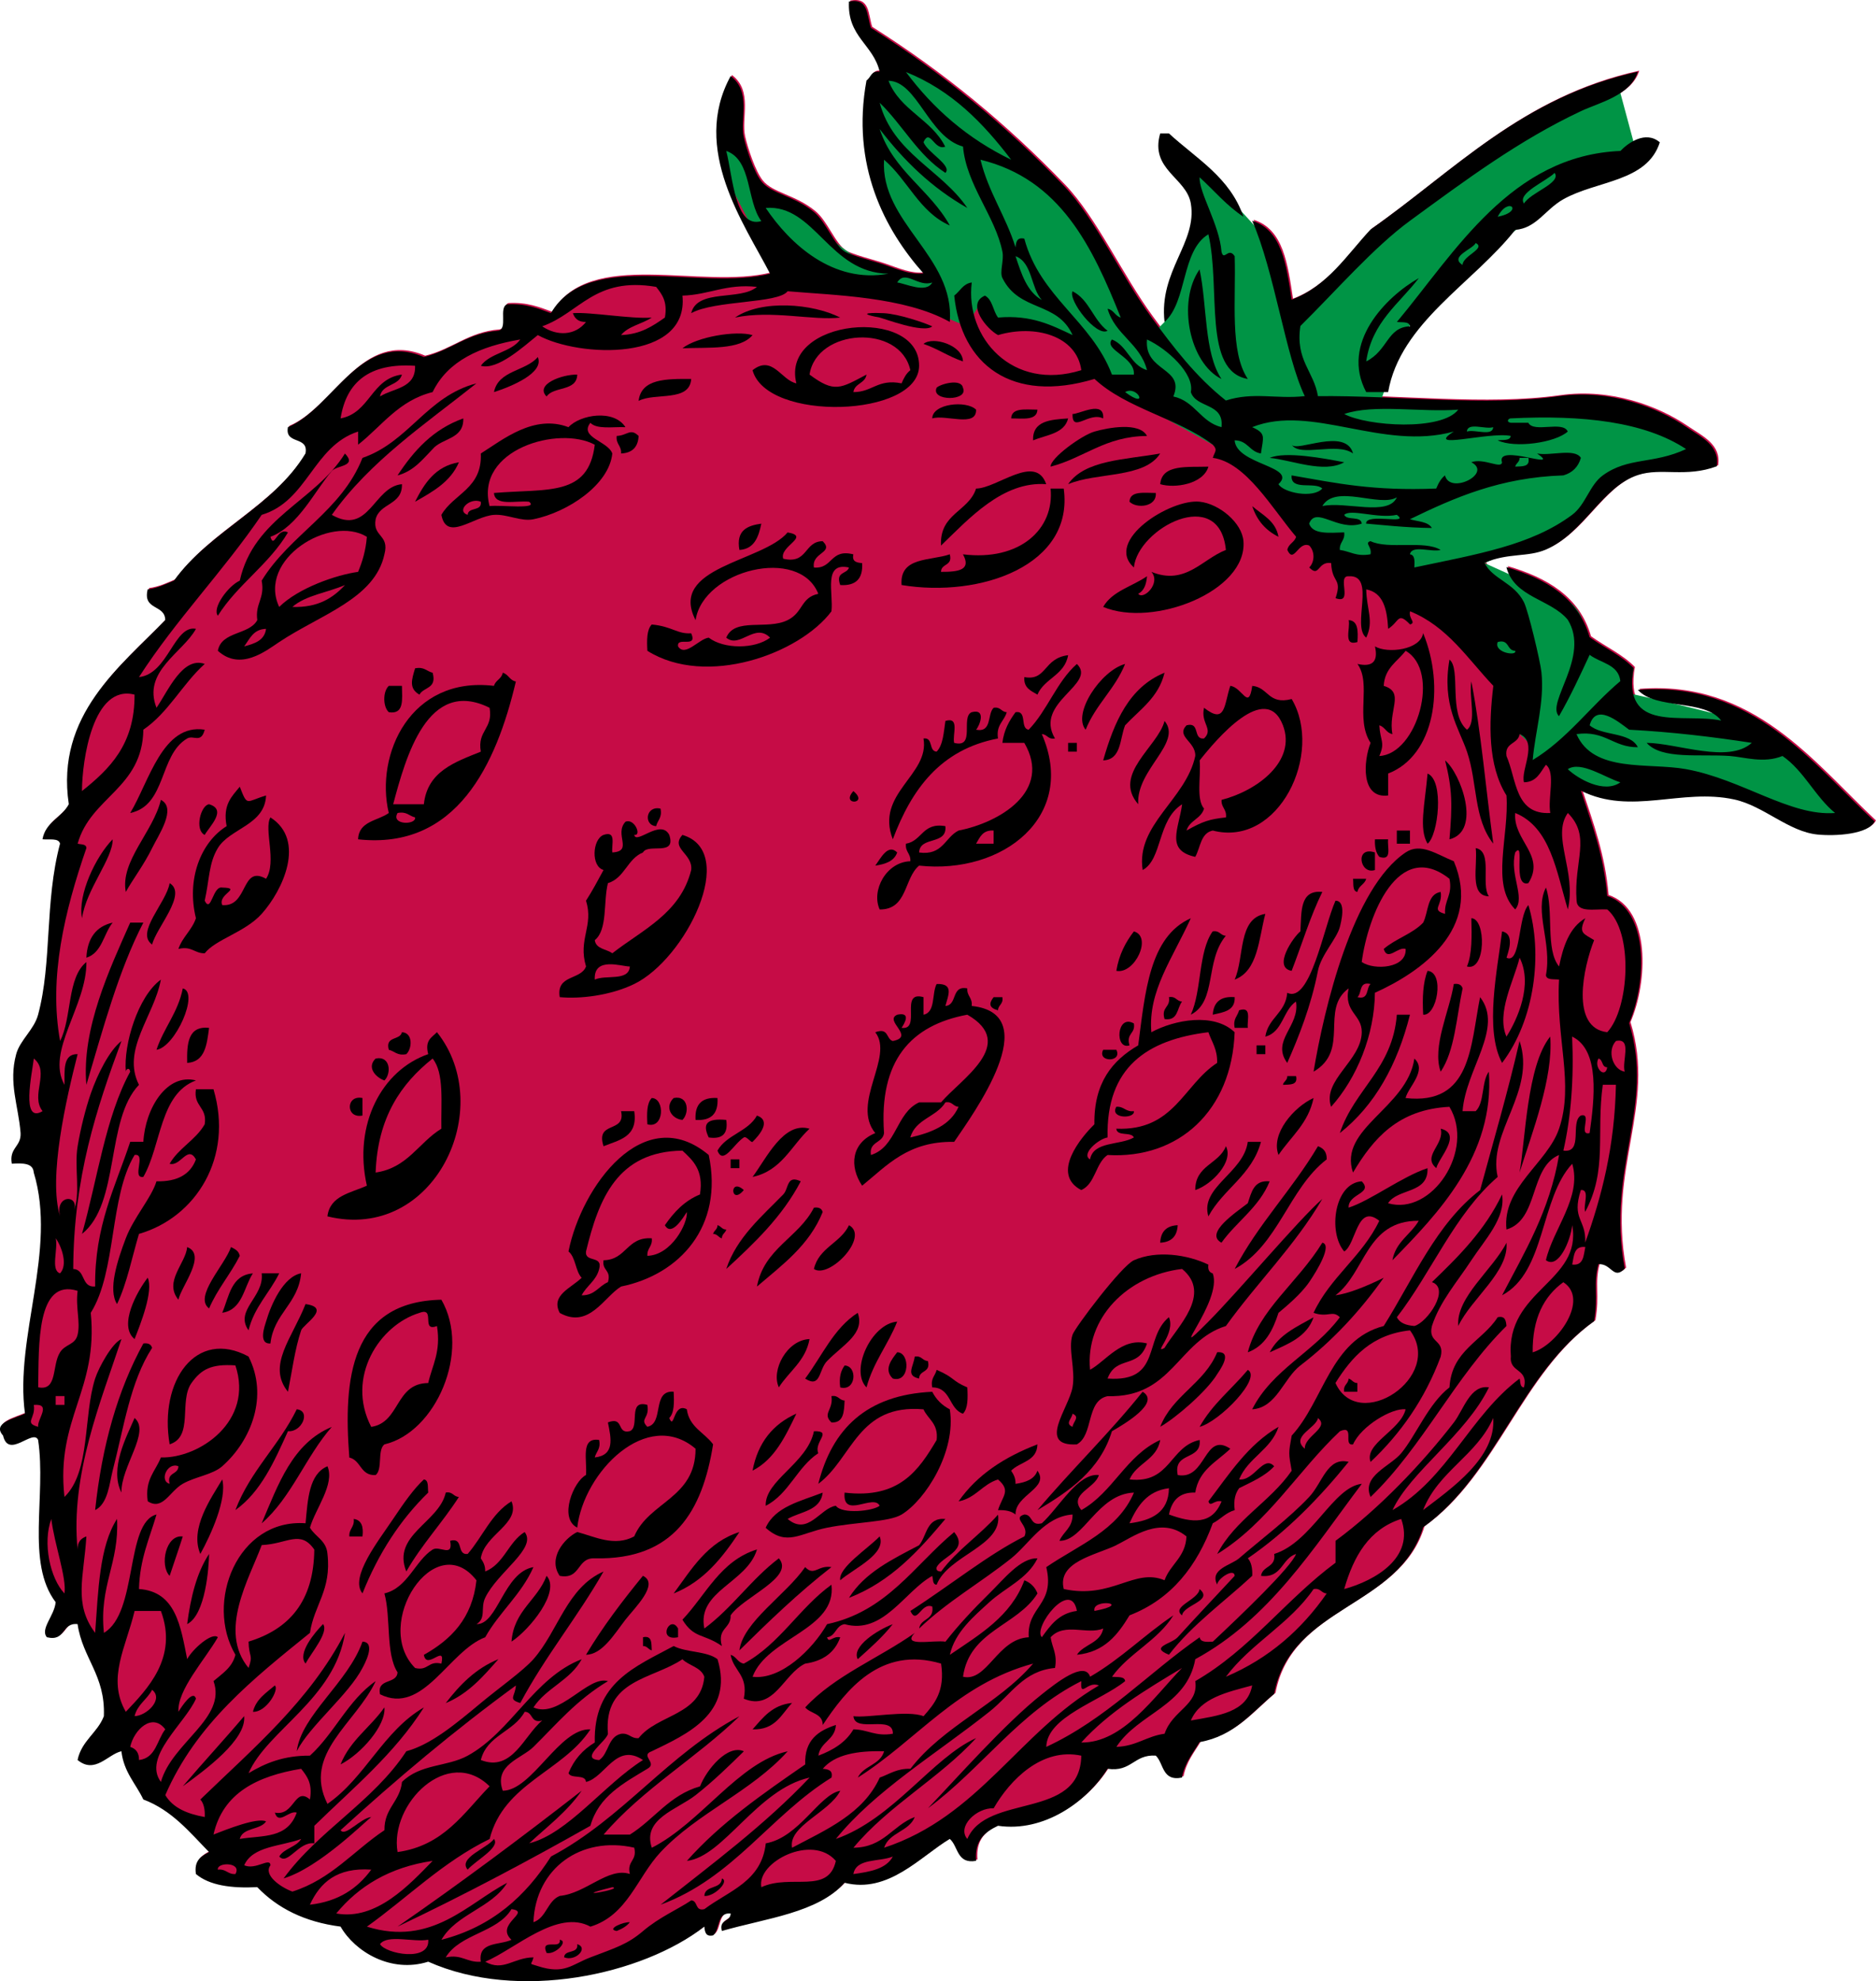 <?xml version="1.0" encoding="UTF-8" standalone="no"?>
<!-- Generator: Adobe Illustrator 13.0.2, SVG Export Plug-In . SVG Version: 6.00 Build 14948)  -->
<svg
    xmlns:rdf="http://www.w3.org/1999/02/22-rdf-syntax-ns#"
    xmlns="http://www.w3.org/2000/svg"
    xmlns:x="http://ns.adobe.com/Extensibility/1.0/"
    xmlns:dc="http://purl.org/dc/elements/1.1/"
    xmlns:i="http://ns.adobe.com/AdobeIllustrator/10.0/"
    xmlns:cc="http://web.resource.org/cc/"
    xmlns:xlink="http://www.w3.org/1999/xlink"
    xmlns:graph="http://ns.adobe.com/Graphs/1.0/"
    xmlns:svg="http://www.w3.org/2000/svg"
    xmlns:inkscape="http://www.inkscape.org/namespaces/inkscape"
    xmlns:sodipodi="http://sodipodi.sourceforge.net/DTD/sodipodi-0.dtd"
    xmlns:ns1="http://sozi.baierouge.fr"
    id="Layer_1"
    enable-background="new 0 0 158.627 167.466"
    xml:space="preserve"
    viewBox="0 0 158.627 167.466"
    version="1.1"
    y="0px"
    x="0px"
  >
<g
      clip-rule="evenodd"
      fill-rule="evenodd"
    >
	<path
        fill="#C60C46"
        d="m100.07 150.14c-1.705 0.346-1.531-1.186-2.223-1.854-1.855-0.125-2.047 1.412-4.076 1.111-1.74 2.783-5.377 5.393-9.266 4.818-1.088 0.518-2 1.211-1.854 2.965-1.645 0.287-1.492-1.227-2.223-1.854-2.498 1.49-5.187 4.65-8.895 3.707-2.263 2.555-6.641 2.994-10.376 4.076-0.27-1.012 0.737-0.746 0.741-1.482-1.204-0.092-0.868 1.355-1.482 1.854-0.63 0.135-0.699-0.289-0.741-0.742-5.25 4.086-15.727 6.361-23.348 2.965-3.149 1-6.195-0.844-7.412-2.965-3.062-0.396-5.348-1.57-7.042-3.336-2.21 0.111-4.052-0.148-5.188-1.111-0.176-1.164 0.462-1.514 1.111-1.854-1.65-1.684-3.134-3.535-5.559-4.447-0.634-1.342-1.649-2.303-1.853-4.076-1.166 0.266-2.222 1.955-3.706 0.742 0.337-1.639 1.677-2.275 2.223-3.705 0.138-3.475-1.801-4.871-2.223-7.783-1.378-0.143-0.97 1.502-2.595 1.111-0.593-0.701 0.643-1.822 0.741-2.965-2.529-3.334-0.778-8.977-1.482-13.711-0.423-0.98-2.501 1.646-2.964-0.371-0.971-1.08 1.013-1.451 1.852-1.854-0.886-6.518 2.732-13.816 0.741-20.383-0.054-0.811-0.933-0.795-1.853-0.742-0.244-1.355 0.802-1.422 0.741-2.592-0.179-2.316-1.037-4.229-0.371-6.672 0.324-1.189 1.513-2.064 1.853-3.336 1.193-4.454 0.535-9.475 1.853-14.454-0.114-0.502-0.927-0.306-1.482-0.37 0.256-1.473 1.63-1.829 2.224-2.965-1.132-7.57 4.396-11.653 8.153-15.565-0.009-1.35-1.93-0.789-1.482-2.595 0.866-0.121 1.531-0.445 2.223-0.74 3.06-4.229 8.378-6.199 11.118-10.748 0.292-1.527-1.774-0.696-1.483-2.224 3.854-1.615 6.145-8.214 11.489-5.929 2.293-0.547 3.662-2.021 6.299-2.223 0.833-0.157 0.011-1.967 0.741-2.225 1.571-0.089 2.625 0.341 3.707 0.742 3.193-5.444 12.635-1.835 18.53-3.336-2.169-4.169-6.726-10.489-3.335-16.678 1.782 1.354 0.761 3.636 1.112 5.189 0.231 1.024 0.865 2.924 1.482 3.707 0.848 1.075 2.725 1.188 4.447 2.594 1.04 0.847 1.687 2.753 2.594 3.335 0.529 0.339 2.49 0.82 3.335 1.111 1.208 0.417 2.223 0.87 3.335 0.742-3.296-3.705-6.138-9.137-4.817-16.307 0.377-0.24 0.383-0.852 1.112-0.741-0.532-2.31-2.745-2.938-2.595-5.929 1.69-0.332 1.499 1.218 1.854 2.223 6.122 3.877 11.358 8.199 16.306 13.341 2.652 2.757 4.865 7.651 7.412 11.118 1.885 2.568 3.748 5.021 6.299 7.042 2.34-0.752 4.262-0.1 6.672-0.371-1.617-3.327-2.561-10.533-4.447-14.823 2.541 0.793 2.889 3.782 3.336 6.67 3.045-1.155 4.643-3.755 6.67-5.929 7.045-4.939 12.779-11.188 22.607-13.341-0.637 2.033-3.283 2.612-4.818 3.336-5.262 2.478-9.736 5.817-14.453 9.265-3.074 2.246-6.279 5.949-9.266 8.894-0.439 2.909 1.135 3.808 1.484 5.929 6.717-0.068 14.139 0.882 20.381 0 4.299-0.608 8.318 0.938 10.748 2.594 1.268 0.866 2.867 1.562 2.596 3.335-2.637 0.979-4.678 0.088-6.672 0.742-3.043 0.997-4.572 4.922-7.783 6.3-1.543 0.662-3.146 0.255-5.188 1.111 0.666 1.398 2.486 1.649 3.334 3.335 0.365 0.726 1.389 5.005 1.482 5.929 0.258 2.547-0.521 4.934-0.74 7.412 2.924-1.77 4.861-4.527 7.412-6.671-0.164-1.442-1.695-1.517-2.596-2.223-0.822 1.769-1.643 3.545-2.594 5.187-1.139-1.119 2.676-5.035 0.742-8.152-1.457-1.755-4.541-1.882-5.189-4.447 3.338 0.986 6.074 2.575 7.041 5.929 1.223 0.879 2.67 1.53 3.707 2.594-0.979 5.587 4.152 3.773 7.412 4.447-1.381-1.831-5.529-0.894-7.041-2.594 9.668-0.772 14.77 6.229 20.012 11.118-0.51 1.086-3.275 1.264-4.818 1.111-2.455-0.243-4.551-2.421-7.041-2.964-4.471-0.976-8.723 1.376-12.971-0.742 0.924 2.782 1.936 5.479 2.225 8.896 3.588 1.214 3.318 7.372 1.852 10.748 2.205 7.182-1.963 12.215-0.371 20.752-0.961 0.998-1.115-0.451-2.223-0.371-0.469 1.738 0.014 2.652-0.371 4.818-6.219 4.404-8.26 12.988-14.451 17.418-2.059 6.838-11.176 6.615-12.602 14.084-1.889 1.57-3.363 3.555-6.301 4.076-0.54 0.91-1.22 1.71-1.47 2.95z"
    />
	<path
        fill="#009445"
        d="m156.7 69.513s-5.781-7.115-7.782-8.004-11.117-2.891-11.117-2.891l0.328-2.126-3.886-1.876s0.001-3.112-2.001-4.002-6.714-3.016-6.714-3.016l4.712-2.099s3.558-1.778 4.447-2.89 2.445-3.113 3.335-3.113 5.781-0.667 5.781-0.667-4.892-4.669-7.56-4.669-13.785 0-13.785 0h-5.781s2.669-8.449 4.447-9.561 10.228-7.56 10.228-7.56l7.115-3.78-1.557-5.781s-12.896 5.337-14.675 7.56-6.226 6.226-6.226 6.226l-7.338 5.781s-0.667-5.559-1.111-6.226-3.558-4.002-3.558-4.002l-4.892-4.447s2.668 4.892 2.668 5.559-1.778 3.335-1.778 3.335l-1.527 5.951-1.483 1.482s-3.66-8.545-4.327-9.212-12.9-13.119-15.79-14.453-2.492 1.059-2.492 1.059v2.594s-1.066 5.908-0.177 7.465 4.623 7.729 4.623 7.729l-6.179-1.948s-2.845-1.8-3.335-2.891-4.669-2.668-4.669-2.668l-3.335-5.559v4.002l3.335 6.448 2.668 1.779s11.458 2.498 12.229 3.335 2.224 1.112 2.224 1.112l1.512-2.499 1.111 3.335s0.905-1.229 3.603-0.614 4.551 4.321 4.551 4.321l10.005 5.559s6.345 5.685 7.012 6.352 5.781 4.669 7.115 4.669 10.673 7.338 10.673 7.338l1.142 6.1 1.081 1.015v2.224l1.779-1.334 0.667 2.001 5.114 1.334s5.335-1.556 7.114-1.334 5.559 2.224 5.559 2.224l6.9 1.333z"
    />
	<path
        d="m101.43 22.768c0.651 3.055 0.371 7.041 1.852 9.265-2.69-1.327-3.776-6.5-1.85-9.265z"
    />
	<path
        d="m71.045 26.843c-2.294 0.273-5.786-0.651-8.895 0 2.245-1.544 6.58-1.185 8.895 0z"
    />
	<path
        d="m78.827 27.585c-0.696 0.632-4.136-0.683-4.446-0.742-2.27-0.43-0.299-0.408 0.37-0.369 1.252 0.071 3.33 0.772 4.076 1.111z"
    />
	<path
        d="m63.633 31.291c1.691-1.329 2.427 0.859 3.706 1.113-1.379-5.489 10.409-6.54 10.376-1.482-0.027 4.37-12.898 4.767-14.082 0.369zm4.818 0.371c2.114 1.574 2.609 1.167 4.818 0-0.108 0.755-1.002 0.727-1.111 1.482 1.612 0.008 2.066-1.146 4.076-0.74 0.18-0.439 0.395-0.84 0.741-1.113-0.862-3.944-7.93-3.541-8.524 0.371z"
    />
	<path
        d="m63.633 28.326c-1.078 1.27-3.676 1.02-5.93 1.113 1.226-0.97 4.527-1.522 5.93-1.113z"
    />
	<path
        d="m78.086 29.068c0.814-0.67 3.325 0.118 3.336 1.482-1.199-0.407-2.136-1.075-3.336-1.482z"
    />
	<path
        d="m45.474 30.179c0.574 1.329-2.203 2.483-3.706 2.964 0.367-1.855 2.693-1.753 3.706-2.964z"
    />
	<path
        d="m48.81 31.662c-0.033 1.451-1.995 0.969-2.594 1.853-1.006-1.03 1.318-1.875 2.594-1.853z"
    />
	<path
        d="m58.445 32.032c-0.124 1.977-3.071 1.129-4.447 1.854 0.221-1.879 2.33-1.87 4.447-1.854z"
    />
	<path
        d="m81.422 32.773c0.532 1.156-2.755 1.156-2.225 0 0.259-0.29 2.07-0.825 2.225 0z"
    />
	<path
        d="m82.534 34.626c0.053 1.535-2.579 0.386-3.707 0.742 0.009-1.245 2.865-1.558 3.707-0.742z"
    />
	<path
        d="m87.721 34.626c-0.041 0.947-1.24 0.736-2.223 0.742 0.043-0.947 1.241-0.736 2.223-0.742z"
    />
	<path
        d="m93.281 35.368c-1.22-0.597-2.622 1.289-2.594-0.371 0.618-0.006 2.705-1.205 2.594 0.371z"
    />
	<path
        d="m52.886 36.108c-1.067-0.043-2.426 0.204-2.965-0.37-0.972 1.241 1.479 1.538 1.853 2.594-0.262 2.633-3.743 4.964-6.67 5.559-1.066 0.217-2.213-0.449-3.336-0.371-1.73 0.122-4 2.309-4.447 0 1.038-1.802 3.467-2.214 3.334-5.188 1.856-1.164 4.49-3.341 7.413-2.224 0.987-1.069 3.844-1.536 4.818 0zm-11.489 6.672c0.893-0.121 4.236 0.316 3.336-0.371-1.121-0.115-2.883 0.412-2.965-0.74 4.603-0.379 7.989 0.318 8.524-4.078-3.044-1.644-10.149 0.398-8.895 5.189zm-1.853 0.74c0.041-0.7 1.226-0.256 1.111-1.111-0.939-0.392-2.111 0.781-1.111 1.111z"
    />
	<path
        d="m39.174 35.368c0.055 1.784-1.816 1.644-2.594 2.593-0.854 0.876-1.599 1.861-2.965 2.225 1.369-2.09 3.007-3.912 5.559-4.818z"
    />
	<path
        d="m90.316 35.368c-0.315 1.291-1.826 1.384-2.965 1.853-0.05-1.656 1.462-1.75 2.965-1.853z"
    />
	<path
        d="m96.986 36.85c-3.553 0.029-5.307 1.858-8.152 2.594-0.025-0.732 2.633-2.655 3.707-2.964 1.142-0.329 3.808-0.834 4.445 0.37z"
    />
	<path
        d="m53.998 36.85c-0.045 0.943-0.539 1.438-1.482 1.482 0.047-0.665-0.454-0.781-0.371-1.482 0.921-0.04 1.147-0.695 1.853 0z"
    />
	<path
        d="m114.41 38.333c-1.36-1.001-4.504 0.346-5.188-0.742 0.41 0.657 4.57-1.508 5.19 0.742z"
    />
	<path
        d="m98.099 38.333c-1.34 2.119-5.354 1.564-7.783 2.594 1.402-2.057 4.849-2.07 7.783-2.594z"
    />
	<path
        d="m107.36 38.704c1.33-0.578 4.642 0.044 6.3 0.37-1.72 0.968-4.48-0.204-6.3-0.37z"
    />
	<path
        d="m38.803 39.073c-0.697 1.651-2.207 2.488-3.706 3.335 0.791-1.555 1.703-2.99 3.706-3.335z"
    />
	<path
        d="m102.18 39.444c-0.448 1.495-2.862 1.851-4.077 1.482 0.142-1.705 2.277-1.423 4.077-1.482z"
    />
	<path
        d="m88.463 40.926c-3.677-0.273-6.557 2.94-8.895 5.189-0.133-2.727 2.331-2.857 2.965-4.818 1.78-0.019 5.031-2.99 5.93-0.371z"
    />
	<path
        d="m88.833 41.297h1.111c0.895 6.479-7.018 9.26-13.711 8.153-0.18-2.403 2.421-2.025 4.078-2.595 0.269 1.012-0.737 0.747-0.742 1.482 1.514 0.009 2.579-0.166 1.854-1.482 4.832 0.599 7.751-2.156 7.41-5.558z"
    />
	<path
        d="m97.728 41.668c0.104 1.187-1.623 1.347-2.223 0.74 0.04-0.947 1.24-0.735 2.223-0.74z"
    />
	<path
        d="m105.88 42.78c0.858 0.748 1.979 1.232 2.225 2.594-1.07-0.532-1.83-1.374-2.22-2.594z"
    />
	<path
        d="m64.375 44.262c-0.238 1.12-0.579 2.138-1.853 2.224-0.299-1.658 0.659-2.058 1.853-2.224z"
    />
	<path
        d="m66.598 45.004c1.988 0.341-0.733 1.167-0.371 2.223 2.092 0.487 1.743-1.469 3.336-1.482 1.01 1.004-0.958 0.923-0.741 2.225 1.62 0.137 1.351-1.614 3.335-1.113-0.136 0.63 0.289 0.7 0.741 0.742 0.084 1.319-0.533 1.938-1.853 1.853-0.425-1.166 0.582-0.901 0.741-1.482-2.212-0.484-1.296 2.162-1.482 3.705-2.703 3.603-10.597 6.454-15.565 3.336-0.049-0.914-0.056-1.786 0.371-2.224 1.737 0.161 2.151 0.823 3.335 0.742 0.577 1.318-1.259 0.223-1.111 1.111 0.599 0.931 1.783-0.657 2.594-0.74 1.282 0.979 3.906 0.979 5.188 0-1.294-1.311-2.562 0.959-3.707 0 0.718-1.742 3.45-0.62 5.189-1.482 1.337-0.664 1.095-1.912 2.594-2.224-1.599-4.054-9.737-2.012-10.376 2.224-2.34-4.526 5.665-4.899 7.782-7.414z"
    />
	<path
        d="m114.04 52.416c0.81 0.054 0.796 0.934 0.74 1.854-1.25 0.379-0.58-1.155-0.74-1.854z"
    />
	<path
        d="m90.316 55.38c-0.288 1.687-2.001 1.951-2.595 3.335-0.542-0.323-1.174-0.555-1.11-1.482 1.915 0.347 1.591-1.59 3.705-1.853z"
    />
	<path
        d="m122.56 55.751c1 0.787-0.124 4.59 1.482 5.929 0.849-0.635 0.137-2.829 0.37-4.077 0.839 4.35 1.229 9.148 1.854 13.712-1.694-2.161-1.314-5.102-2.224-7.781-0.66-1.951-2.15-3.942-1.48-7.783z"
    />
	<path
        d="m91.056 56.121c1.75 1.714-3.667 3.234-1.852 6.3-0.599 0.105-0.64-0.35-1.112-0.371 3.024 6.94-3.272 11.889-10.377 11.118-1.288 1.06-0.969 3.726-3.334 3.707-0.736-1.618 0.57-4.021 2.594-4.076 0.047-0.665-0.453-0.783-0.37-1.484 1.375-0.229 1.385-1.825 3.335-1.482 0.16 1.642-2.16 0.805-2.225 2.224 2.009 0.279 2.18-1.279 3.336-1.853 3.42-0.664 7.959-3.298 5.56-7.412h-1.854c0.133-1.103 0.591-1.881 1.113-2.594 1.021-0.16 0.347 1.381 1.111 1.482 1.583-1.63 2.368-4.055 4.075-5.559zm-8.522 15.194h1.482v-1.111c-0.928-0.062-1.16 0.569-1.482 1.111z"
    />
	<path
        d="m95.134 56.121c-0.848 2.119-2.49 3.439-3.336 5.56-1.149-1.353 1.283-4.996 3.336-5.56z"
    />
	<path
        d="m35.098 56.492c0.774-0.157 0.981 0.255 1.482 0.371 0.392 1.38-0.78 1.196-1.112 1.854-0.916-0.522-0.654-1.279-0.37-2.225z"
    />
	<path
        d="m42.509 56.862c0.487 0.131 0.583 0.653 1.111 0.741-1.651 7.004-5.005 14.254-13.341 13.342 0.055-1.552 1.662-1.55 2.594-2.224-1.178-4.97 1.844-11.592 8.895-10.748 0.131-0.486 0.652-0.581 0.741-1.111zm-9.264 11.118h2.594c0.302-2.787 2.621-3.556 4.817-4.447-0.319-1.804 1.062-1.904 0.741-3.707-5.235-2.6-7.086 4.16-8.152 8.154zm1.853 1.112c-0.501-0.116-0.708-0.528-1.483-0.371-0.594 1.033 1.6 1.026 1.483 0.371z"
    />
	<path
        d="m98.469 56.862c-0.5 2.095-2.082 3.106-3.335 4.447-0.462 1.145-0.305 2.907-1.854 2.964 0.931-3.268 2.207-6.192 5.189-7.411z"
    />
	<path
        d="m32.874 57.974h1.112c0.015 1.126 0.216 2.44-1.112 2.225-0.507-0.474-0.507-1.752 0-2.225z"
    />
	<path
        d="m104.03 57.974c1.017 0.115 1.551 2.158 1.854 0 1.371 0.112 1.333 1.632 3.336 1.112 2.713 4.58-1.075 12.565-6.672 11.118-1.029 0.205-1.037 1.432-1.482 2.224-2.534-0.557-1.397-2.342-1.111-4.447-2.107 1.33-1.657 4.649-3.335 5.559-0.598-3.847 3.658-5.949 4.446-9.636 0.06-1.215-1.657-1.633-0.741-2.594 1.191-0.326 0.51 1.221 1.483 1.111 0.836-0.801-0.308-1.264 0-2.594 1.84 1.446 1.68-0.238 2.22-1.853zm4.45 3.336c-1.455-3.805-5.681 1.244-7.041 2.964 0.121 1.362-0.316 3.281 0.371 4.076-0.252 0.861-1.231 0.992-1.483 1.854 1.387-0.786 1.948-0.962 3.335-1.111 0.085-0.702-0.416-0.817-0.371-1.482 3.06-0.787 6.34-3.286 5.19-6.301z"
    />
	<path
        d="m84.016 59.827c0.599-0.104 0.638 0.35 1.111 0.371-0.213 0.775-0.919 1.057-0.74 2.223-4.877 0.93-7.31 4.304-8.895 8.524-1.521-3.894 3.145-5.432 2.594-8.524 0.855-0.113 0.412 1.071 1.111 1.113 0.552-0.561 0.598-1.627 0.742-2.595 1.245-0.38 0.576 1.154 0.74 1.854 1.84 0.479 0.523-2.194 1.482-2.594 1.294-0.332 0.634 1.208 0.371 1.482 1.374 0.259 0.926-1.301 1.484-1.854z"
    />
	<path
        d="m98.469 60.938c1.543 1.858-2.417 4.115-2.224 7.042-2.221-2.537 1.672-4.862 2.224-7.042z"
    />
	<path
        d="m17.309 61.68c-0.309 1.201-0.945 0.425-1.482 0.741-2.402 1.41-1.731 5.653-4.818 6.3 1.598-2.633 2.733-7.601 6.3-7.041z"
    />
	<path
        d="m90.316 62.792h0.74v0.742h-0.74v-0.742z"
    />
	<path
        d="m122.19 64.274c1.311 1.072 3.128 5.978 0.371 6.671 0.24-2.836 0.26-4.19-0.37-6.671z"
    />
	<path
        d="m120.71 65.385c1.429 0.596 0.899 5.237 0 5.93-0.75-1.267-0.24-3.245 0-5.93z"
    />
	<path
        d="m72.157 66.868c1.37 1.125-1.125 1.248 0 0z"
    />
	<path
        d="m13.603 67.61c1.373 0.703-0.203 2.972-0.741 4.076-0.692 1.421-1.697 2.734-2.224 3.707-0.495-2.602 2.325-5.084 2.965-7.783z"
    />
	<path
        d="m17.679 67.98c1.562 0.46 0.015 1.893-0.37 2.594-0.88-0.432-0.332-2.521 0.37-2.594z"
    />
	<path
        d="m55.851 68.35c0.157 0.775-0.254 0.982-0.371 1.482-1.075-0.066-0.894-1.761 0.371-1.482z"
    />
	<path
        d="m118.11 70.204h1.111v1.111h-1.111v-1.111z"
    />
	<path
        d="m116.26 70.945h1.113c-0.085 0.656 0.372 1.856-0.742 1.482-0.29-0.33-0.4-0.836-0.37-1.482z"
    />
	<path
        d="m75.863 72.057c-0.256 0.731-0.989 0.988-1.854 1.111 0.461-0.623 1.079-1.893 1.854-1.111z"
    />
	<path
        d="m112.55 93.551c-0.77-2.253 2.562-3.888 2.595-6.301 0.02-1.508-1.538-1.677-1.111-3.705-2.453 1.783 0.155 5.22-2.965 7.041 0.897-5.374 3.303-15.512 7.781-18.53 1.274-0.858 2.612 0.154 4.078 0.742 2.412 5.709-2.759 9.355-6.672 11.117-0.03 3.54-1.51 7.195-3.7 9.636zm2.6-12.229c1.081 0.719 3.811 0.523 3.705-1.111-0.659-0.222-1.538 1.085-1.852 0 0.989-0.863 2.433-1.274 3.336-2.225 0.455-0.901 0.312-2.405 1.48-2.594 0.187 1.165-0.872 1.514 0.371 1.854-0.081-1.194 0.656-1.568 0.371-2.965-4.33-3.417-6.9 3.103-7.42 7.041zm-0.37 2.964c0.997 0.255 0.717-0.766 1.111-1.111-1-0.255-0.72 0.766-1.11 1.111z"
    />
	<path
        d="m124.78 71.686c1.469 0.261 0.413 3.048 1.112 4.078-1.67-0.054-0.94-2.514-1.11-4.078z"
    />
	<path
        d="m116.26 72.057v1.482c-1.29 0.433-1.72-2.07 0-1.482z"
    />
	<path
        d="m114.41 74.281h1.11c-0.13 0.486-0.652 0.582-0.741 1.111-0.44-0.06-0.32-0.675-0.37-1.111z"
    />
	<path
        d="m14.344 74.65c1.523 0.911-1.118 3.729-1.482 5.189-1.44-1.013 1.2-3.516 1.482-5.189z"
    />
	<path
        d="m111.81 75.392c-1.021 2.066-1.73 4.447-2.594 6.671-1.634-0.287 0.15-2.874 0.74-3.335 0.1-1.63-0.08-3.536 1.85-3.336z"
    />
	<path
        d="m112.92 76.133c0.968-0.004 0.455 1.894 0.371 2.224-0.246 0.973-1.587 2.351-1.853 3.707-0.585 2.983-1.625 5.587-2.595 7.781-1.396-1.902 1.095-3.094 0.74-5.187-1.109 0.742-1.113 2.59-2.594 2.964 0.247-1.605 1.716-1.99 1.854-3.706 1.95 0.945 3.08-5.55 4.08-7.783z"
    />
	<path
        d="m127.38 80.951c1.229 0.597 0.958-3.479 1.854-4.447 1.239 4.097 0.54 9.707-2.225 13.341-1.506-2.813-0.387-7.9 0-11.116 1.19 0.228 0.42 1.992 0.38 2.222zm0 6.671c0.919-1.437 2.261-4.4 1.111-6.671-0.46 1.9-1.99 4.672-1.11 6.671z"
    />
	<path
        d="m106.99 77.246c-0.565 2.152-0.617 4.818-2.594 5.558 0.84-1.873 0.26-5.18 2.59-5.558z"
    />
	<path
        d="m124.41 77.615c1.26 0.009 1.244 4.536-0.37 4.077 0.44-1.038 0.41-2.557 0.37-4.077z"
    />
	<path
        d="m9.526 77.986c-0.775 0.955-0.9 2.559-2.224 2.965 0.088-1.642 0.813-2.647 2.224-2.965z"
    />
	<path
        d="m12.12 77.986c-2.103 4.075-3.401 8.953-4.817 13.712-0.424-4.748 1.999-9.857 3.706-13.712h1.111z"
    />
	<path
        d="m95.876 78.728c1.583 0.431 0.083 3.639-1.484 3.335 0.227-1.381 0.786-2.427 1.484-3.335z"
    />
	<path
        d="m102.54 78.728c0.599-0.105 0.639 0.35 1.111 0.369-1.788 2.152-0.735 5.536-2.964 6.672 0.94-2.027 0.62-5.313 1.85-7.041z"
    />
	<path
        d="m120.71 82.063c1.464 0.119 0.802 3.828-0.371 3.706-0.08-1.432-0.02-2.731 0.37-3.706z"
    />
	<path
        d="m122.93 83.175c0.431-0.06 0.658 0.082 0.741 0.371-0.521 2.445-0.658 5.27-1.854 7.041-0.75-2.11 0.76-5.156 1.11-7.412z"
    />
	<path
        d="m15.456 83.546c1.427 0.327-0.637 4.973-2.223 5.187 0.613-1.857 1.815-3.126 2.223-5.187z"
    />
	<path
        d="m84.016 84.286h0.74c0.105 0.599-0.35 0.638-0.369 1.112-0.77-0.207-0.786-0.578-0.371-1.112z"
    />
	<path
        d="m98.84 84.286c0.598-0.104 0.637 0.35 1.111 0.371-0.438 0.55-0.32 1.656-1.482 1.482-0.306-1.048 0.523-0.96 0.371-1.853z"
    />
	<path
        d="m104.4 84.286c0.053 1.166-0.95 1.273-1.854 1.483 0.07-1.042 0.64-1.579 1.85-1.483z"
    />
	<path
        d="m125.15 84.286c2.029 2.607-1.219 6.074-1.481 9.636h1.11c0.76-0.723 0.477-2.488 1.112-3.336 0.507 7.056-4.307 11.999-8.153 15.937 0.282-1.571 1.546-2.161 2.225-3.336-4.476-0.028-4.494 4.4-7.042 6.3 1.07-0.134 2.578-0.738 4.077-1.481-1.957 2.767-4.312 5.322-7.042 7.411-1.43 1.094-2.012 3.575-4.076 3.707 1.693-3.372 5.266-4.865 7.412-7.783-0.643-0.633-0.972 0.058-2.224-0.371 1.415-3.032 4.123-4.772 5.559-7.782-1.901-1.514-1.951 1.99-2.965 2.594-1.387-1.618-0.841-5.781 1.482-5.93 1.003 1.047-1.156 1.021-1.111 2.225 1.831-0.582 4.515-2.625 6.672-3.336 0.093 2.194-2.524 1.676-3.336 2.965 3.711 1.086 7.392-4.501 5.188-8.153-4.351 0.22-6.445 2.696-8.152 5.559-1.275-3.737 4.583-5.453 5.188-9.635 1.113 1.017-0.531 2.413-0.742 3.336 5.58 0.627 5.47-4.417 6.3-8.531z"
    />
	<path
        d="m104.77 85.398c1.114-0.373 0.656 0.826 0.74 1.482h-1.111c-0.16-0.774 0.25-0.98 0.37-1.482z"
    />
	<path
        d="m118.11 85.769h1.111c-1.069 4.241-2.965 7.657-5.929 10.007 1.23-3.712 4.46-5.426 4.82-10.007z"
    />
	<path
        d="m95.505 88.362c-1.271 0.418-1.098-2.695 0.371-1.852 0.151 0.893-0.678 0.806-0.371 1.852z"
    />
	<path
        d="m17.679 86.88c-0.188 1.419-0.336 2.875-1.853 2.964-0.031-1.636 0.063-3.148 1.853-2.964z"
    />
	<path
        d="m33.985 87.25c0.943 0.038 0.875 1.382 0.371 1.854-0.774 0.157-0.981-0.253-1.482-0.371-0.325-1.19 0.96-0.768 1.111-1.483z"
    />
	<path
        d="m106.25 88.362h0.742v0.742h-0.742v-0.742z"
    />
	<path
        d="m93.281 88.733h1.111c0.546 1.081-1.655 1.081-1.111 0z"
    />
	<path
        d="m31.762 89.475c1.283-0.261 1.329 1.299 0.741 1.854-0.753-0.272-1.513-1.117-0.741-1.854z"
    />
	<path
        d="m108.85 90.958h0.74c0.175 0.79-0.527 0.706-1.111 0.74 0.06-0.3 0.37-0.369 0.37-0.74z"
    />
	<path
        d="m30.65 92.811v1.482c-1.427 0.291-1.427-1.775 0-1.482z"
    />
	<path
        d="m55.11 92.811c1.114 0.015 1.076 2.63-0.371 2.223-0.049-0.914-0.056-1.785 0.371-2.223z"
    />
	<path
        d="m56.962 92.811c1.283-0.261 1.329 1.298 0.741 1.852-0.933-0.089-1.535-1.092-0.741-1.852z"
    />
	<path
        d="m58.815 94.663c-0.085-1.319 0.533-1.938 1.853-1.852 0.085 1.319-0.532 1.938-1.853 1.852z"
    />
	<path
        d="m111.07 92.811c-0.44 2.153-1.924 3.263-2.964 4.816-0.69-1.805 1.34-4.082 2.96-4.816z"
    />
	<path
        d="m94.392 93.551c0.665-0.047 0.782 0.454 1.484 0.371 0.118 0.655-2.078 0.661-1.484-0.371z"
    />
	<path
        d="m52.515 93.922h1.112c0.338 2.19-1.272 2.432-2.594 2.965-0.711-2.193 1.905-1.058 1.482-2.965z"
    />
	<path
        d="m61.409 94.663c0.173 1.161-0.322 1.654-1.482 1.482-0.574-1.186-0.13-1.63 1.482-1.482z"
    />
	<path
        d="m68.451 95.405c-1.537 1.426-2.365 3.562-4.817 4.076 1.19-1.59 2.615-4.71 4.817-4.076z"
    />
	<path
        d="m121.82 95.405c1.87 0.436-0.214 2.536-0.369 3.335-1.24-1.026 0.71-1.985 0.37-3.335z"
    />
	<path
        d="m105.51 96.516h1.111c-0.757 2.824-3.189 3.975-4.445 6.3-0.74-2.48 2.99-3.674 3.33-6.304z"
    />
	<path
        d="m103.66 96.887c0.673 1.303-1.192 3.243-2.594 3.706-0.01-2.102 2-2.189 2.59-3.703z"
    />
	<path
        d="m111.44 96.887c0.456 0.161 0.761 0.475 0.74 1.111-3.213 2.468-4.091 7.275-7.782 9.265 1.99-3.81 4.88-6.72 7.04-10.373z"
    />
	<path
        d="m61.78 97.999h0.741v0.741h-0.741v-0.741z"
    />
	<path
        d="m67.709 99.851c-1.572 3-3.92 5.221-6.3 7.412 0.873-2.662 3.062-4.492 4.818-6.301 0.483-0.49 0.266-1.691 1.482-1.109z"
    />
	<path
        d="m107.36 99.851c-0.89 2.199-2.788 3.389-4.078 5.189-1.492-0.792 1.304-2.61 2.225-3.336 0.32-0.93 0.5-1.982 1.86-1.849z"
    />
	<path
        d="m62.893 100.59c-1.125 1.37-1.249-1.123 0 0z"
    />
	<path
        d="m68.822 102.08c0.431-0.061 0.659 0.081 0.741 0.369-1.134 2.82-3.432 4.476-5.559 6.301 0.597-3.24 3.528-4.13 4.818-6.67z"
    />
	<path
        d="m60.668 103.56c0.3 0.069 0.37 0.371 0.741 0.369-0.07 0.3-0.372 0.37-0.37 0.742-0.3-0.071-0.37-0.372-0.741-0.371 0.07-0.3 0.371-0.37 0.37-0.74z"
    />
	<path
        d="m71.786 103.56c1.784 0.978-1.678 4.564-2.964 3.705 0.41-1.81 2.25-2.19 2.964-3.7z"
    />
	<path
        d="m99.581 103.56c-0.045 0.942-0.538 1.437-1.481 1.482 0.044-0.94 0.538-1.44 1.481-1.48z"
    />
	<path
        d="m111.81 105.04c0.863 0.181-0.437 2.35-1.111 3.334-0.715 1.042-1.985 2.085-2.594 2.595-0.481 1.496-1.149 2.805-2.596 3.336 0.95-3.64 4.19-5.84 6.3-9.26z"
    />
	<path
        d="m127.38 105.04c0.222 2.448-2.954 4.701-4.076 7.04-0.2-2.43 2.91-4.74 4.08-7.04z"
    />
	<path
        d="m15.827 105.41c1.699 0.651-0.503 3.316-0.742 4.448-1.26-1.53 0.626-3.07 0.742-4.45z"
    />
	<path
        d="m19.533 105.41c0.329 0.164 0.663 0.326 0.741 0.742-0.789 1.559-1.893 2.802-2.595 4.447-1.329-1 1.329-3.65 1.854-5.19z"
    />
	<path
        d="m21.385 107.63c-0.78 1.197-0.877 3.076-2.594 3.335 0.583-1.38 0.751-3.19 2.594-3.33z"
    />
	<path
        d="m22.126 107.63h1.482c-0.813 1.657-2.105 2.835-2.594 4.817-1.212-1.72 1.356-2.83 1.112-4.82z"
    />
	<path
        d="m25.462 107.63c-0.248 2.594-2.31 3.373-2.595 5.929-1.075 0.065-0.456-1.556-0.37-1.853 0.408-1.41 1.455-3.8 2.965-4.08z"
    />
	<path
        d="m12.491 108c0.493 1.123-0.585 3.851-1.112 5.187-1.401-1.14 0.227-4.05 1.112-5.19z"
    />
	<path
        d="m25.833 110.23c2.246 0.3-0.202 1.716-0.371 2.224-0.536 1.612-0.765 3.438-1.112 5.188-1.806-2.22 0.357-4.53 1.483-7.41z"
    />
	<path
        d="m72.527 110.97c0.631 1.756-1.229 2.677-2.594 4.076-0.722 0.742-0.517 2.332-1.853 1.482 1.43-1.91 2.414-4.26 4.447-5.56z"
    />
	<path
        d="m111.07 111.34c-0.555 1.67-2.174 2.272-3.706 2.965 0.75-1.48 2.29-2.16 3.71-2.96z"
    />
	<path
        d="m126.64 111.34c0.631-0.137 0.698 0.288 0.74 0.74-4.357 4.289-7.076 10.219-11.489 14.454-0.79-1.781 1.662-2.581 2.596-3.706 1.236-1.49 2.327-4.226 4.076-5.559 0.18-3.14 2.76-3.89 4.07-5.92z"
    />
	<path
        d="m75.863 111.71c-0.771 1.948-2.016 3.42-2.595 5.56-1.415-1.4 0.387-5.38 2.595-5.56z"
    />
	<path
        d="m68.451 113.19c-0.348 1.876-1.734 2.715-2.594 4.078-0.679-1.43 0.677-4.01 2.594-4.08z"
    />
	<path
        d="m12.12 113.56c0.431-0.06 0.66 0.082 0.741 0.371-1.86 2.873-2.384 6.718-3.335 10.377-0.269 1.032-0.387 2.803-1.482 3.335 0.576-5.47 1.926-10.17 4.076-14.08z"
    />
	<path
        d="m75.863 114.3c1.114 0.016 1.076 2.63-0.371 2.223-0.813-0.77-0.076-1.64 0.371-2.22z"
    />
	<path
        d="m102.92 114.3c1.443-0.107 0.107 1.674 0 1.852-0.864 1.429-3.514 3.719-4.817 4.449 1.039-2.66 3.737-3.66 4.817-6.3z"
    />
	<path
        d="m77.345 114.67c0.599-0.104 0.638 0.352 1.11 0.371 0.271 1.012-0.734 0.747-0.74 1.482-1.16-0.25-0.482-0.98-0.37-1.85z"
    />
	<path
        d="m71.416 115.42c1.103 0.032 0.992 2.209-0.37 1.854-0.119-0.86 0.059-1.42 0.37-1.85z"
    />
	<path
        d="m79.198 115.79c1.535 0.651 1.255 0.917 2.594 1.482 0.05 0.914 0.058 1.785-0.369 2.223-1.205-0.399-0.991-2.222-2.596-2.223-0.157-0.77 0.255-0.98 0.371-1.48z"
    />
	<path
        d="m105.51 115.79c1.211 0.665-2.354 4.346-4.076 4.818 1.06-1.91 2.73-3.21 4.08-4.82z"
    />
	<path
        d="m113.66 117.64c-0.105-0.597 0.351-0.636 0.371-1.111 0.299 0.071 0.368 0.373 0.74 0.371v0.74h-1.11z"
    />
	<path
        d="m64.745 129.13c0.807-1.787 2.953-2.236 4.818-2.965-0.185 1.546-1.87 1.59-2.965 2.225 1.732 1.466 2.76-0.932 4.077-1.113 0.514 0.729 3.145 0.453 3.706 0-0.501-1.049-3.159 1.188-2.965-1.111 4.625 0.549 6.263-1.89 7.782-4.446 0.165-1.399-0.729-1.74-1.111-2.594-5.551-0.487-5.996 4.132-8.895 6.299 1.165-4.642 4.084-7.528 9.635-7.783 0.335 0.654 0.83 1.149 1.484 1.484 0.563 3.545-2.045 7.66-4.078 8.894-1.046 0.635-3.867 0.626-6.3 1.111-2.278 0.46-3.407 1.61-5.188 0.01z"
    />
	<path
        d="m96.617 117.64c1.528 0.915-1.488 2.695-2.596 3.336-1.017 3.307-3.592 5.055-6.3 6.671 2.883-3.42 6.101-6.51 8.896-10.01z"
    />
	<path
        d="m70.304 118.01c0.599-0.104 0.638 0.352 1.111 0.371-0.042 0.945-0.069 1.906-1.111 1.854-0.808-0.77 0.186-1.05 0-2.22z"
    />
	<path
        d="m25.091 119.12c1.238 0.139 0.416 1.969-0.741 1.852-1.153 2.553-2.286 5.127-4.447 6.671 1.251-3.31 3.689-5.45 5.188-8.52z"
    />
	<path
        d="m67.339 119.49c-0.931 1.91-1.825 3.857-3.706 4.818 0.45-2.39 1.742-3.94 3.706-4.82z"
    />
	<path
        d="m11.379 119.86c1.38 1.155-1.157 4.085-1.111 6.3-1.034-2.03 0.442-4.73 1.111-6.3z"
    />
	<path
        d="m28.056 120.61c-2.197 2.495-3.412 5.976-5.93 8.151 1.403-3.3 2.61-6.78 5.93-8.15z"
    />
	<path
        d="m68.822 120.98c1.636-0.053-0.036 0.907 0.37 1.854-1.79 1.174-2.484 3.445-4.447 4.446-0.096-2.14 3.526-3.6 4.077-6.3z"
    />
	<path
        d="m87.721 122.09c-0.033 1.446-1.496 1.466-2.223 2.224 0.195 0.298 0.386 0.602 0.371 1.111 0.863-0.124 1.597-0.379 1.852-1.111 1.073 1.461-1.9 2.04-1.852 3.706-0.331-0.288-0.837-0.398-1.482-0.371 0.378-1.217 1.123-1.635 0-2.594-1.323 0.407-1.884 1.576-3.336 1.852 1.574-2.26 3.907-3.76 6.67-4.82z"
    />
	<path
        d="m18.792 125.05c0.42 1.663-0.971 4.705-1.854 6.301-0.924-2.17 0.934-4.74 1.854-6.3z"
    />
	<path
        d="m35.839 125.05c0.434 0.059 0.312 0.676 0.37 1.111-2.379 2.315-4.223 5.165-5.559 8.523-1.121-1.346 1.369-4.462 2.595-6.299 0.916-1.37 1.749-2.55 2.594-3.33z"
    />
	<path
        d="m37.691 126.16c0.599-0.104 0.638 0.351 1.112 0.371-1.4 2.181-3.145 4.021-4.447 6.301-1.249-3.1 2.78-4.13 3.335-6.67z"
    />
	<path
        d="m40.286 137.28c1.805 0.068 2.292-4.374 4.818-4.817-1.018 2.317-2.879 3.792-4.077 5.929-3.083 1.152-5.251 6.637-8.895 4.818-0.279-1.391 1.416-0.809 1.482-1.854-1.017-1.577-0.546-4.642-1.111-6.671 1.964-0.448 2.614-2.781 4.077-3.705 0.587-0.371 1.756 0.722 1.482-0.742 1.19-0.325 0.507 1.222 1.482 1.113 1.265-1.454 2.013-3.424 3.706-4.449 0.781 1.889-2.295 2.809-2.595 4.818 0.196 0.299 0.387 0.602 0.371 1.113 1.59-0.634 1.957-2.491 3.336-3.336 1.08 1.375-2.282 3.367-3.336 5.559-0.418 0.88 0.11 1.71-0.74 2.23zm-5.188 3.71c1.133 0.271 1.089-0.639 2.224-0.369 0.39-1.742-1.25 0.609-1.482-0.742 2.293-1.289 4.093-3.071 4.447-6.3-3.501-4.51-8.862 3.71-5.189 7.41z"
    />
	<path
        d="m29.909 128.39c0.652 0.089 0.845 0.637 0.741 1.482h-1.111c-0.048-0.66 0.453-0.78 0.37-1.48z"
    />
	<path
        d="m62.521 129.5c-1.434 2.147-2.998 4.166-5.559 5.188 1.524-2.06 2.841-4.33 5.559-5.19z"
    />
	<path
        d="m15.456 129.87c-0.355 1.126-0.748 2.215-1.112 3.334-0.861-0.88-0.328-3.52 1.112-3.33z"
    />
	<path
        d="m64.004 130.98c-0.844 2.819-5.109 3.498-4.447 6.671 2.346-1.731 3.974-4.18 6.3-5.931 1.386 1.591-3.016 3.262-4.077 4.818 0.039 1.15-1.166 1.059-0.741 2.595-1.54-1.075-2.342-0.604-3.335-2.225 1.99-2.1 3.193-4.97 6.3-5.94z"
    />
	<path
        d="m70.304 132.46c-2.779 2.161-5.296 4.587-7.783 7.04 0.307-2.414 3.946-4.697 5.559-7.04 0.775 0.81 1.058-0.18 2.224 0z"
    />
	<path
        d="m46.215 133.2c1.222 1.316-1.449 4.57-2.965 5.56 0.202-2.64 2.186-3.49 2.965-5.56z"
    />
	<path
        d="m54.369 133.2c1.418 0.689-0.735 2.738-1.483 3.706-0.941 1.219-1.966 2.951-3.335 2.965 1.432-2.4 3.095-4.57 4.818-6.68z"
    />
	<path
        d="m57.333 137.65v0.74c-1.807 0.37-0.684-1.97 0-0.74z"
    />
	<path
        d="m54.369 138.39c0.79-0.173 0.706 0.529 0.741 1.111-0.3-0.069-0.37-0.371-0.741-0.369v-0.74z"
    />
	<path
        d="m30.65 138.76c1.221 0.047 0.107 2.017 0 2.223-1.168 2.262-4.452 4.877-5.559 7.042 0.388-3.06 4.333-5.79 5.559-9.26z"
    />
	<path
        d="m42.138 140.25c-1.274 1.443-2.525 2.91-4.447 3.705 1.187-1.54 2.521-2.92 4.447-3.71z"
    />
	<path
        d="m66.968 143.95c-0.897 0.956-1.414 2.292-3.335 2.225 0.878-0.98 1.654-2.06 3.335-2.23z"
    />
	<path
        d="m32.503 144.32c0.151 1.519-1.979 3.944-3.706 4.818 0.801-2.04 2.538-3.14 3.706-4.82z"
    />
	<path
        d="m48.81 164.33c1 0.332-0.172 1.505-1.112 1.113 0.041-0.69 1.225-0.25 1.112-1.11z"
    />
	<path
        d="m99.952 150.25c-1.705 0.347-1.531-1.186-2.224-1.853-1.855-0.126-2.047 1.412-4.076 1.111-1.74 2.782-5.376 5.393-9.265 4.818-1.088 0.518-2.001 1.211-1.854 2.965-1.646 0.286-1.493-1.227-2.223-1.854-2.498 1.49-5.187 4.65-8.896 3.706-2.263 2.555-6.641 2.994-10.376 4.076-0.27-1.012 0.737-0.746 0.741-1.482-1.204-0.092-0.868 1.356-1.482 1.854-0.63 0.136-0.699-0.289-0.741-0.742-5.25 4.086-15.727 6.362-23.348 2.965-3.149 1-6.195-0.843-7.412-2.965-3.062-0.396-5.348-1.569-7.042-3.335-2.21 0.111-4.052-0.148-5.188-1.111-0.176-1.164 0.462-1.515 1.111-1.854-1.65-1.685-3.134-3.536-5.559-4.447-0.634-1.342-1.649-2.304-1.853-4.076-1.166 0.265-2.222 1.955-3.706 0.741 0.337-1.638 1.677-2.275 2.223-3.705 0.138-3.475-1.801-4.871-2.223-7.783-1.378-0.142-0.97 1.502-2.595 1.111-0.593-0.701 0.643-1.821 0.741-2.964-2.529-3.335-0.778-8.978-1.482-13.712-0.423-0.979-2.501 1.646-2.964-0.371-0.971-1.08 1.013-1.451 1.852-1.854-0.886-6.518 2.732-13.816 0.741-20.383-0.054-0.811-0.933-0.795-1.853-0.741-0.244-1.355 0.802-1.422 0.741-2.593-0.179-2.315-1.037-4.228-0.371-6.672 0.324-1.188 1.513-2.064 1.853-3.335 1.193-4.454 0.535-9.475 1.853-14.454-0.114-0.502-0.927-0.306-1.482-0.37 0.256-1.473 1.63-1.829 2.224-2.965-1.132-7.57 4.396-11.653 8.153-15.565-0.009-1.35-1.93-0.789-1.482-2.595 0.866-0.121 1.531-0.445 2.223-0.74 3.06-4.229 8.378-6.199 11.118-10.748 0.292-1.527-1.774-0.696-1.483-2.224 3.854-1.615 6.145-8.214 11.489-5.929 2.293-0.547 3.662-2.021 6.299-2.223 0.833-0.157 0.011-1.967 0.741-2.225 1.571-0.089 2.625 0.341 3.707 0.742 3.193-5.444 12.635-1.835 18.53-3.336-2.165-4.195-6.722-10.515-3.332-16.704 1.782 1.354 0.761 3.636 1.112 5.189 0.231 1.024 0.865 2.924 1.482 3.707 0.848 1.075 2.725 1.188 4.447 2.594 1.04 0.847 1.687 2.753 2.594 3.335 0.529 0.339 2.49 0.82 3.335 1.111 1.208 0.417 2.223 0.87 3.335 0.742-3.296-3.705-6.138-9.137-4.818-16.307 0.377-0.24 0.383-0.852 1.112-0.741-0.532-2.31-2.745-2.938-2.595-5.929 1.69-0.332 1.499 1.218 1.854 2.223 6.123 3.877 11.358 8.199 16.305 13.341 2.653 2.757 4.866 7.651 7.412 11.118 1.885 2.568 3.749 5.021 6.3 7.042 2.339-0.752 4.261-0.1 6.672-0.371-1.617-3.327-2.561-10.533-4.447-14.823 2.541 0.793 2.888 3.782 3.336 6.67 3.044-1.155 4.643-3.755 6.669-5.929 7.046-4.939 12.779-11.188 22.607-13.341-0.636 2.033-3.282 2.612-4.817 3.336-5.263 2.478-9.737 5.817-14.454 9.265-3.073 2.246-6.279 5.949-9.265 8.894-0.439 2.909 1.134 3.808 1.483 5.929 6.718-0.068 14.139 0.882 20.382 0 4.298-0.608 8.318 0.938 10.747 2.594 1.269 0.866 2.867 1.562 2.596 3.335-2.636 0.979-4.678 0.088-6.672 0.742-3.043 0.997-4.571 4.922-7.782 6.3-1.544 0.662-3.147 0.255-5.188 1.111 0.666 1.398 2.487 1.649 3.335 3.335 0.365 0.726 1.389 5.005 1.482 5.929 0.258 2.547-0.521 4.934-0.74 7.412 2.924-1.77 4.861-4.527 7.411-6.671-0.164-1.442-1.694-1.517-2.595-2.223-0.823 1.769-1.643 3.545-2.594 5.187-1.139-1.119 2.675-5.035 0.742-8.152-1.457-1.755-4.542-1.882-5.189-4.447 3.338 0.986 6.073 2.575 7.041 5.929 1.222 0.879 2.669 1.53 3.707 2.594-0.979 5.587 4.152 3.773 7.411 4.447-1.38-1.831-5.529-0.894-7.041-2.594 9.668-0.772 14.77 6.229 20.013 11.118-0.51 1.086-3.275 1.264-4.818 1.111-2.455-0.243-4.551-2.421-7.042-2.964-4.47-0.976-8.722 1.376-12.97-0.742 0.924 2.782 1.935 5.479 2.224 8.896 3.589 1.214 3.319 7.373 1.853 10.747 2.204 7.183-1.964 12.215-0.371 20.753-0.962 0.998-1.116-0.452-2.223-0.371-0.47 1.737 0.014 2.652-0.371 4.818-6.219 4.404-8.26 12.987-14.452 17.418-2.058 6.837-11.175 6.615-12.601 14.083-1.889 1.571-3.363 3.556-6.301 4.076-0.56 0.93-1.24 1.73-1.488 2.96zm26.308-30.39c-1.393 3.177-4.647 4.495-5.929 7.782 2.46-1.87 6.17-4.45 5.93-7.78zm-40.761-106.36c-2.353-3.083-5.015-5.857-8.894-7.412 2.318 3.115 5.228 5.642 8.894 7.412zm-5.559-1.111c-0.947 0.4-1.297-1.595-1.854-0.371 0.356 0.897 2.449 1.974 1.854 2.594-2.328-1.502-3.612-4.047-5.559-5.929 1.147 4.289 5.216 5.655 7.411 8.894-2.998-1.695-5.378-4.01-7.411-6.67 1.157 3.536 4.259 5.129 5.93 8.152-2.575-1.131-3.556-3.856-5.56-5.559-0.333 5.335 5.994 8.158 5.56 13.712-3.817-2.146-9.813-2.256-13.713-2.594-0.801 1.057-6.165 0.748-8.153 1.854 0.502-2.093 4.166-1.024 5.559-2.224-2.626-0.279-4.02 0.674-6.3 0.74 0.564 5.59-8.743 5.26-12.229 3.335-1.237 0.994-3.417 2.997-4.818 2.595 0.771-1.083 2.566-1.142 3.336-2.224-3.379 0.575-6.12 1.787-7.412 4.447-2.871 0.712-4.296 2.87-6.3 4.447v-1.111c-3.822 1.244-4.254 5.875-8.154 7.041-3.25 4.78-7.23 8.829-10.376 13.713 2.471-0.253 2.966-4.439 4.818-4.078-1.089 2.004-4.557 3.591-3.335 6.671 0.988-1.438 2.203-4.359 4.077-3.707-1.887 1.696-3.059 4.106-5.189 5.56-0.084 4.979-4.454 5.675-5.558 9.635 0.287 0.084 0.73 0.01 0.741 0.371-1.853 5.364-3.198 10.95-2.224 16.307 1.01-1.956 0.572-5.357 2.224-6.671 0.041 3.712-3.453 7.543-1.853 10.376 0.014-1.22-0.151-2.622 1.112-2.594-0.953 3.732-2.508 10.431-1.483 13.712-0.483-1.93 1.797-1.854 1.112-0.371 0.675-1.463 0.063-3.714 0.371-5.558 0.246-1.479 0.666-3.159 1.111-4.447 0.575-1.662 1.574-3.644 2.594-4.447-2.102 5.681-4.048 11.517-4.077 19.271 1.067 0.045 0.643 1.58 1.853 1.482-0.058-5.123 1.708-8.421 2.965-12.229h1.111c0.163-2.856 2.005-5.825 4.448-5.188-3.073 1.126-2.919 5.479-4.448 8.152-1.031 0.167 0.291-2.02-0.741-1.854-2.141 3.542-1.515 9.852-3.706 13.342 0.649 6.578-2.965 8.895-2.224 15.565 2.219-2.147 1.577-6.839 2.594-10.007 0.295-0.92 1.437-3.013 2.224-3.336-1.716 5.204-4.338 11.473-3.706 17.79-0.021-0.638 0.285-0.95 0.741-1.111-0.204 3.395-1.112 5.688 0.741 8.151 0.267-3.562 0.349-7.311 1.853-9.634 0.192 3.772-1.53 5.634-1.111 9.634 2.887-1.686 1.79-9.323 4.447-10.005-0.585 2.009-1.42 3.769-1.482 6.3 3.123 0.213 3.518 3.152 4.077 5.93 0.426-0.828 2.102-2.32 2.594-1.854-1.08 1.89-3.449 4.452-3.335 6.301 0.251-0.409 1.232-1.923 1.483-1.111-0.894 2.07-4.546 4.92-2.965 7.04 0.945-3.343 5.584-5.382 4.448-8.522 0.728-0.631 1.58-1.137 1.853-2.225-2.612-4.43 0.172-11.521 5.93-11.118 0.191-2.032 0.288-4.159 1.853-4.817 0.639 1.521-1.016 3.575-1.482 5.188 0.451 0.784 1.395 1.077 1.482 2.225 0.35 3.067-1.132 4.302-1.482 6.669-4.78 3.868-9.617 7.679-12.23 13.712 0.643 1.088 1.868 1.593 3.336 1.854 0.028-0.646-0.083-1.152-0.371-1.482 4.455-4.315 9.231-8.311 12.229-14.083-0.849 5.577-6.586 8.237-8.153 11.86 1.39-0.834 2.947-1.5 5.188-1.482 2.073-1.88 3.218-4.688 5.559-6.3-1.659 3.566-6.217 6.131-4.077 10.376 3.211-2.226 4.712-6.158 8.154-8.153-2.491 3.933-6.015 6.832-9.265 10.007v1.482c-1.323-0.19-2.256 1.915-2.965 1.111 0.417-0.695 1.437-0.787 1.854-1.482-1.713 0.634-4.105 0.59-4.818 2.225 0.983 0.434 2.182-0.712 2.223 0-0.639 0.824 0.874 1.869 1.854 2.223 3.283-1.041 5.188-3.46 7.783-5.189-0.026-1.879 1.31-2.395 1.482-4.076 1.558-1.55 3.804-1.262 5.559-2.223 3.674-2.013 5.595-6.593 9.635-8.153-0.943 1.773-3.009 2.427-4.076 4.076 2.174 0.979 4.611-2.735 6.299-2.223-2.675 1.607-4.31 3.597-6.299 5.559-1.018 1.002-3.383 1.514-2.595 3.706 2.49-0.024 4.785-5.311 7.412-5.188-2.346 3.583-7.324 4.534-8.524 9.265-3.979 1.95-6.919 4.94-10.376 7.411 5.504 1.714 8.562-1.999 11.858-3.705-1.319 2.139-4.294 2.623-5.558 4.816 4.319-1.115 7.146-3.723 9.265-7.04 6.062-3.203 9.879-8.651 15.936-11.858-3.636 3.526-8.186 6.144-11.488 10.005h2.223c2.054-1.281 3.333-3.337 5.93-4.076 0.556-1.43 2.339-3.58 3.707-2.965-1.145 1.13-2.597 2.548-4.077 3.705-1.576 1.235-4.534 2-3.706 4.449 4.177-2.125 7.343-7.232 11.488-8.154-3.069 3.41-7.639 5.204-10.747 8.523-1.991 2.126-2.786 5.338-5.93 6.3-2.782-1.515-6.331 1.869-8.894 2.965 1.524 0.866 2.397-0.36 4.077-0.369-0.154 0.688-0.483 0.463 0.37 0.74 2.251 0.731 2.86-0.136 4.447-0.74 2.141-0.815 3.137-1.106 4.448-2.225 1.389-1.184 3.037-1.882 4.076-2.594 0.584 0.033 0.29 0.946 1.112 0.741 2.039-1.543 4.844-2.321 5.188-5.559 2.835-0.505 4.514-4.129 6.3-4.447-0.9 1.823-4.429 2.976-4.077 4.818 2.91-1.538 6.023-2.873 7.413-5.931 0.823-0.288 1.445-0.778 2.594-0.741 2.788-3.637 7.411-5.436 10.376-8.894-6.417 1.735-9.832 6.474-14.824 9.635 0.476-1.006 1.898-1.066 2.224-2.224-2.284-0.06-4.171 0.276-5.188 1.482 0.452 0.043 0.877 0.11 0.741 0.741-5.187 3.213-8.312 8.489-14.453 10.747 4.345-3.437 8.818-6.747 12.6-10.747-4.44 0.988-7.279 6.705-10.376 7.042 2.844-3.209 6.427-5.68 10.006-8.153-0.079-2.056 1.102-2.851 2.594-3.336-0.071 1.288-1.311 1.407-1.483 2.595 1.258-0.472 2.328-1.132 2.965-2.224 1.219 0.015 1.845 0.626 3.335 0.371 0.045-1.651-3.205-0.008-3.335-1.482 1.161 0.17 4.562-0.54 5.929 0 0.925-1.053 1.835-2.117 1.482-4.447-5.146-1.53-8.066 2.286-10.006 5.188-0.002-0.986-1.032-0.945-1.482-1.482 2.491-2.696 6.226-4.15 9.265-6.301-1.185 1.229 1.597 0.582 2.595 0.742 1.009-1.303 2.361-2.76 3.707-4.077 1.234-1.211 2.653-3.031 4.074-2.965-0.837 1.732-2.719 2.464-4.074 3.707-1.257 1.148-2.92 2.527-3.336 4.446 2.494-1.705 5.16-3.237 6.3-6.3 0.534 0.208 0.903 0.579 1.11 1.111-1.707 2.74-5.758 3.138-6.299 7.042 2.045 0.477 2.902-3.211 5.559-3.336-0.171-2.642 2.248-2.693 1.482-5.929 2.714-1.858 6.056-3.086 7.413-6.301-3.097 0.121-4.268 4.128-6.301 4.076 0.329-0.782 1.128-1.095 1.111-2.223-2.381 0.161-3.672 2.497-5.188 3.705-2.602 2.073-5.409 3.646-7.783 5.931 0.115-0.874 1.287-0.69 1.111-1.854-0.946-0.399-1.296 1.596-1.852 0.37 3.383-2.175 6.596-4.785 9.636-6.299 0.481-0.922-1.089-1.538 0-1.854 0.736 0.005 0.471 1.011 1.481 0.74 1.45-1.328 3.058-4.269 4.819-4.076-0.302 1.128-2.579 1.599-1.484 2.965 2.69-1.51 3.784-4.617 6.672-5.929-0.29 1.687-2.003 1.951-2.594 3.335 3.478 0.39 3.381-2.796 5.929-3.335 0.175 1.78-2.265 0.946-1.854 2.964 2.438 0.451 2.2-3.717 4.447-2.224-1.128 1.096-2.666 1.78-2.965 3.706-1.399-0.042-1.993 0.726-2.223 1.854 1.947 0.713 3.646 0.905 4.445-1.113-0.636-0.145-0.949 0.551-1.109 0 1.762-2.312 3.351-4.8 5.93-6.298-0.643 1.952-2.584 2.604-3.336 4.446 1.285 0.152 2.057-2.115 2.965-1.112-0.767 0.841-1.897 1.316-2.965 1.853-0.311 0.43-0.488 0.994-0.371 1.854-0.771 0.218-1.197 0.778-1.854 1.111-1.33 3.611-3.479 6.404-7.04 7.783-0.983 1.611-2.091 3.099-4.449 3.335 0.579-0.903 1.997-0.968 2.225-2.223-1.336 0.57-3.262-0.541-4.447 0.74 0.118 0.87 0.585 1.393 0.371 2.594-2.681 0.249-3.664 2.203-5.558 3.707-4.569 3.622-9.683 6.679-12.972 10.747 4.851-1.696 8.182-6.887 11.859-8.523-3.131 3.416-7.408 5.687-10.376 9.266 2.575-0.02 3.3-1.89 5.188-2.596-0.492 1.238-2.167 1.291-2.594 2.596 8-2.626 11.444-9.805 18.161-13.714-0.972-0.433-1.596 1.145-1.484-0.369-5.269 2.636-8.426 7.385-12.972 10.747 2.344-2.428 6.475-7.136 9.637-9.636 1.17-0.926 3.617-2.88 4.077-1.482 2.585-1.491 4.603-3.55 7.041-5.188-1.319 2.14-3.74 3.179-5.189 5.188 0.438 0.059 1.053-0.063 1.113 0.371-2.125 1.707-6.62 3.012-6.671 5.559 5.066-2.346 8.595-6.229 12.971-9.266 0.062 0.432 0.585 0.403 1.111 0.371 2.407-2.26 6.595-6.261 7.041-7.411-1.23 0.375-1.16 2.051-2.965 1.852 0.115-0.873 1.288-0.689 1.113-1.852 3.199-1.003 4.985-5.67 7.411-5.931-4.139 5.496-7.837 11.435-14.083 14.824-0.718 3.977-4.828 4.561-6.671 7.412 1.68-0.05 2.553-0.906 4.077-1.111 0.676-2.015 2.895-2.402 2.594-4.447 4.627-2.663 7.668-6.909 11.859-10.007v-1.854c3.698-2.719 7.35-6.562 10.007-10.005 0.824-1.069 1.375-3.206 2.964-2.965-1.935 3.996-6.676 7.158-8.153 10.376 4.647-2.641 6.573-8.004 10.747-11.118 0.085 0.288 0.011 0.731 0.371 0.742 0.39-1.626-1.253-1.217-1.111-2.596-0.46-5.648 6.049-6.3 5.189-11.116-0.148 1.348-1.18 3.742-2.225 2.965 0.593-2.624 3.062-5.331 2.225-8.154-2.746 2.938-2.219 9.147-5.932 11.118 1.905-3.655 4.013-7.105 4.818-11.859-2.527 1.057-1.688 5.477-4.447 6.3-0.387-3.539 3.458-5.602 4.447-8.522 1.291-3.814-0.288-7.605 0-12.601-0.436-0.059-1.053 0.063-1.111-0.371 0.532-2.763-1.023-5.391 0-7.412 0.679 1.915-0.064 5.253 1.111 6.671 0.353-1.748 0.896-3.304 2.223-4.077-0.626 1.291-0.136 1.295 0.742 1.853-0.914 2.295-2.033 7.43 1.112 7.782 1.87-2.027 2.225-8.479 0-10.376-1.049-0.063-2.542 0.318-2.595-0.742-0.255-3.367 1.271-5.397-0.74-7.412-1.41 1.979 0.765 4.946 0 8.153-0.975-3.227-1.463-6.938-4.449-8.153-0.205 2.314 2.598 3.571 1.113 5.929-1.411 0.399-0.228-3.691-1.113-2.594-0.503 1.88 0.881 3.794 0 4.818-2.099-2.108-0.497-6.209-0.74-9.636-1.597-2.544-1.491-6.112-1.111-9.265-2.168-2.278-3.872-5.021-7.042-6.3-0.145 0.638 0.551 0.95 0 1.112-1.069-1.105-0.874-0.246-1.852 0.371-0.088-1.642-0.398-3.061-1.854-3.335 0.026 1.683 0.672 2.68 0 4.078-1.273-0.95 0.882-5.329-1.481-5.189-1.053-0.065 0.446 2.425-1.112 1.853 0.583-1.734-0.308-1.232-0.371-2.964-1.163-0.183-0.978 1.277-1.852 0.371 0.475-0.487 0.475-1.366 0-1.854-0.947-0.399-1.297 1.595-1.854 0.371 0.089-0.529 0.61-0.626 0.74-1.113-2.023-2.377-4.229-6.289-7.041-6.67 0.146-0.529 0.445-0.626 0-1.113-2.951-2.236-7.322-3.054-10.005-5.559-7.02 2.117-11.272-1.232-11.86-7.042 0.496-0.37 0.729-1.001 1.482-1.111-0.582 4.64 3.431 9.242 9.265 7.412-0.404-2.924-3.927-3.885-7.04-2.965-0.91-0.46-2.752-2.63-1.111-3.335 0.651 0.338 0.677 1.3 1.111 1.853 2.838-0.243 4.534 0.655 6.3 1.482-1.297-2.888-4.493-1.93-5.931-4.818-0.258-0.519 0.146-1.496 0-2.223-0.601-3.008-3.055-5.658-3.334-8.894-2.912-0.798-3.864-5.521-6.3-5.56 0.975 2.498 3.664 3.267 4.803 5.588zm-42.249 153.06c1.397-0.285 1.772 0.451 2.964 0.369-0.25-1.732 1.588-1.377 2.595-1.854-1.453-1.325 1.743-2.354 0-2.593-1.208 2-4.346 2.07-5.559 4.07zm26.684-146.76c-1.266-1.699-0.772-5.157-2.965-5.931 0.561 2.22 0.741 6.586 2.965 5.931zm32.611 12.6c-0.576-2.264-2.702-2.979-3.334-5.188 0.529 0.089 0.626 0.609 1.111 0.74-2.397-6.001-5.103-11.697-11.858-13.341 0.683 2.775 2.145 4.773 2.965 7.412 0.042-0.452 0.111-0.877 0.741-0.74 1.339 4.959 5.672 6.928 7.41 11.488h1.855c0.117-1.493-2.588-2.087-1.855-2.965 1.324 0.529 1.546 2.161 2.965 2.594zm-21.864-8.153c-5.01-0.059-6.227-5.878-10.377-5.56 2.035 3.033 5.683 6.422 10.377 5.56zm12.97 2.223c-0.944-1.03-0.784-3.168-2.223-3.705 0.492 1.484 0.96 2.995 2.223 3.705zm-9.265-1.482c-1.203 0.428-2.279-1.132-2.963 0 0.693 0.083 2.455 0.956 2.963 0zm-23.347 0.371c-5.205-0.881-6.446 2.202-9.635 3.335 1.267 0.855 2.799 0.786 3.706-0.371-0.638 0.02-0.95-0.285-1.112-0.74 1.37-0.125 5.06 0.519 6.671 0.369-0.812 0.549-1.995 0.724-2.595 1.482 1.664-0.064 2.688-0.771 3.706-1.482 0.24-1.352-0.249-1.973-0.741-2.593zm43.73 9.265c1.832 0.392 2.296 2.15 4.075 2.594 0.234-2.085-2.132-1.573-2.593-2.965 0.322-1.565-2.009-3.667-3.707-4.447-0.252 2.765 3.247 2.34 2.227 4.818zm-67.078 0c1.132-0.721 3.032-0.674 2.965-2.594-3.841-0.258-5.811 1.354-6.3 4.447 2.5-0.464 2.573-3.357 5.188-3.707-0.258 0.978-1.687 0.785-1.853 1.854zm63.002-0.371c2.081 1.543 1.059-0.616 0 0zm28.166 1.482c-3.091 0.245-7.162-0.49-9.636 0.371 1.94 1.035 8.25 1.457 9.64-0.371zm3.7 4.447c-0.525-1.65 5.168 0.776 2.967-0.741 1.125 0.232 3.19-0.475 3.705 0.371-0.219 0.769-0.714 1.262-1.482 1.482-5.382 0.176-9.226 1.893-12.972 3.705 0.66 0.205 1.54 0.19 1.854 0.742-2.219-0.025-4.401-0.277-5.56-0.371-0.052-0.946 3.816 0.149 2.595-0.742-1.605 0.353-3.883-0.54-4.447 0 0.228 0.514 1.427 0.057 1.482 0.742-2.062 0.689-3.861-1.521-4.446 0 0.303 0.932 1.69 0.779 2.964 0.742 0.083 0.7-0.417 0.817-0.37 1.482 0.869 0.118 1.39 0.585 2.593 0.369 0.148-0.636-0.549-0.95 0-1.111 1.496 0.729 4.555-0.105 5.93 0.742-0.766 0.22-2.434-0.458-2.594 0.369 0.432 0.063 0.402 0.587 0.371 1.113 5.354-1.131 9.871-1.864 13.343-4.449 1.145-0.852 1.472-2.52 2.594-3.334 2.159-1.568 4.264-0.926 7.04-2.225-3.498-2.307-8.714-2.898-14.823-2.593-0.206-0.001-0.421 0.3 0 0.371h1.482c0.469 0.89 2.923-0.205 3.336 0.741-1.039 0.947-4.481 1.436-5.93 0.742 0.435-0.059 1.051 0.063 1.111-0.371-1.868-0.377-7.345 1.232-4.817-0.371-6.03 1.666-12.019-2.374-17.048-0.371 1.209 0.537 0.934 0.828 0.74 2.224-0.962-0.147-1.117-1.106-2.223-1.111 0.154 2.083 5.356 2.188 3.707 3.705 0.407 0.726 2.94 1.23 3.705 0.371-0.619-0.617-2.707 0.235-2.594-1.111 3.867 0.672 6.865 1.324 12.229 1.111 0.179-0.438 0.395-0.84 0.74-1.111 0.418 1.663 4.055-0.172 2.224-1.113 1.06-0.386 2.55 0.613 2.6 0.001zm1.49-0.369c0.002 0.371-0.3 0.44-0.371 0.74 0.583-0.035 1.285 0.05 1.113-0.74h-0.74zm-2.23-2.596c-0.651 0.214-2.177-0.448-2.224 0.371 0.65-0.212 2.18 0.448 2.22-0.371zm-14.45 6.672c1.913-0.433 5.599 0.905 6.3-0.742-1.45 0.882-5.2-1.166-6.3 0.742zm16.31 12.229c-0.735-0.004-0.47-1.01-1.48-0.74-0.36 0.903 1.66 1.226 1.48 0.74zm-121.19 11.859c2.332-1.867 4.47-3.93 4.447-8.152-3.521-0.908-4.44 5.564-4.447 8.152zm126.37-4.818c1.431 3.312 6.071 2.387 9.265 2.966 4.744 0.859 8.787 3.998 12.601 3.705-1.698-1.391-2.619-3.558-4.447-4.818-1.583 0.65-3.242 0.087-4.446 0-2.546-0.183-5.77 0.327-7.041-1.111 2.591 0.027 6.911 1.779 8.894 0-3.321-0.508-6.74-0.92-10.377-1.112-0.975-0.727-2.812-2.259-3.336-0.371 1.053 0.924 3.417 0.537 4.077 1.853-2.1 0.02-2.74-1.436-5.17-1.112zm-5.92 1.853c0.867 1.974 0.706 4.978 3.705 4.818-0.233-1.247 0.479-3.441-0.369-4.076-0.477 0.635-0.768 1.457-1.854 1.482-0.305-1.031 1.236-3.39-0.371-4.078-0.12 0.875-1.29 0.692-1.11 1.854zm9.63 2.224c-1.25-0.368-3.329-1.843-4.446-1.111 0.83 0.793 3.07 2.107 4.45 1.111zm-4.82 31.13c1.722 0.24 0.552-2.412 1.482-2.964 1.006-0.266-0.266 1.747 0.74 1.482 0.405-2.858 0.897-7.021-1.48-8.154 0.16 3.611-0.1 6.817-0.74 9.636zm5.19-6.671c-0.269-0.842 0.669-2.891-0.74-2.594-0.79 0.832-0.26 2.442 0.74 2.594zm-133.78 3.336c-1.07-1.35 0.669-3.32-0.741-4.447-0.146 1.262-1.11 5.565 0.741 4.447zm132.3-3.707c-0.491-0.004-0.339-0.648-0.741-0.74-0.43 0.76 0.58 1.766 0.74 0.74zm-1.86 12.225c-0.202-0.538 0.435-1.915-0.369-1.852-0.812 2.517 0.451 2.43 0.369 4.447 1.398-3.916 2.494-8.131 2.596-13.343h-1.111c-0.57 4.094 0.41 7.228-1.49 10.743zm-128.96 5.19c0.686-0.729 0.115-2.292-0.37-2.965 0.225 0.9-0.466 2.7 0.37 2.97zm127.86-0.74c0.977 0.113 0.954-0.773 1.109-1.482-0.98-0.11-0.96 0.77-1.11 1.48zm-0.75 1.49c-1.646 1.195-2.624 3.06-2.594 5.931 2.06-0.6 4.85-4.48 2.59-5.93zm-127.11 5.92c0.459-0.707 1.276-0.609 1.483-1.482 0.254-1.073-0.184-2.265 0-3.706-3.496-1.094-3.271 4.595-3.336 8.153 1.664 0.34 1.141-1.86 1.853-2.96zm-0.371 4.45h0.741v-0.742h-0.741v0.74zm-1.482 1.86c-0.106-0.647 1.184-1.989-0.371-1.854 0.187 1.16-0.873 1.51 0.371 1.85zm2.224 14.08c0.202-1.308-0.873-4.229-1.112-6.299-0.761 2.05-0.085 5.05 1.112 6.3zm108.21-0.37c2.618-0.721 5.987-2.655 4.818-5.929-2.71 0.87-4.02 3.14-4.82 5.93zm-91.534-3.71c-1.054 2.827-3.697 7.25-1.111 10.376 0.416-1.167 0.033-0.838 0-2.223 3.407-1.04 5.515-3.379 5.559-7.782-1.185-1.71-2.28-0.47-4.448-0.38zm88.944 3.71c-2.005 2.938-5.299 4.585-7.413 7.412 3.641-1.549 6.395-3.982 8.524-7.042-0.47-0.02-0.51-0.48-1.11-0.37zm-99.691 1.85c-0.715 3.035-2.368 5.715-0.741 8.524 1.792-1.897 4.44-4.556 2.965-8.524h-2.224zm80.048 11.12c3.542 0.05 6.186-3.918 8.524-6.301-3.082 1.85-6.177 3.7-8.524 6.3zm9.263-1.86c2.309-0.408 4.768-0.667 5.188-2.965-2.15 0.58-4.38 1.06-5.19 2.97zm-89.311-0.37c1-0.014 2.49-1.432 1.482-2.225-0.421 0.82-1.239 1.23-1.482 2.22zm29.277 3.71c2.653 1.052 3.665-2.091 5.189-3.336-1.011 0.271-0.746-0.736-1.482-0.74-0.913 1.69-3.2 1.99-3.707 4.08zm-29.647-1.11c0.465 0.152 0.757 0.478 0.741 1.111 1.441-0.165 1.517-1.693 2.223-2.594-1.094-1.46-2.652 0.04-2.964 1.48zm73.007 5.19c-1.438-0.063-3.126 1.546-2.225 2.594 1.662-3.898 9.549-1.571 9.636-7.041-3.32-0.71-6.019 2.03-7.411 4.45zm-63.742 2.59c2.009-0.322 4.024-0.012 4.817-2.225-0.66-0.22-1.539 1.088-1.853 0 1.666 0.334 1.65-2.24 2.965-1.111 0.24-1.353-0.25-1.974-0.741-2.594-3.707 0.617-6.613 2.034-7.412 5.559 1.163-0.454 3.708-1.463 4.447-1.111-0.484 0.74-1.962 0.5-2.223 1.47zm13.341 1.11c3.902-0.544 5.591-3.304 7.782-5.559-3.522-3.46-8.477 1.49-7.782 5.56zm11.489 5.93c1.104-0.377 1.169-1.795 2.223-2.223 2.217-0.21 4.103-2.46 5.929-1.854-0.268-1.134 0.64-1.091 0.371-2.223-4.509-1.02-8.345 1.75-8.523 6.29zm19.271-2.96c2.497-1.157 5.668 0.649 6.3-2.223-1.987-2.32-6.722 0.1-6.3 2.22zm7.782-1.11c1.415-0.191 2.777-0.435 3.335-1.482-1.132 0.47-3.094 0.11-3.335 1.48zm-43.731 3.33c3.383 0.619 6.188-2.426 8.154-4.446-3.662 0.54-6.254 2.15-8.154 4.45zm-8.523-3.33c0.594-1.031-1.601-1.024-1.482-0.371 0.701-0.09 0.817 0.41 1.482 0.37zm6.3 2.59c2.44-0.277 4.039-1.396 5.188-2.965-2.916-0.2-4.327 1.1-5.188 2.96zm25.571-1.48c-4.045 1.01 1.07 0.15 0 0zm-15.565 4.44c-1.248 0.235-3.442-0.476-4.077 0.371 0.454 0.82 4.239 1.55 4.077-0.37zm59.296-35.2c1.857-0.241 3.302-0.897 3.335-2.965-1.865 0.23-2.677 1.52-3.335 2.96zm-1.113 1.85c-1.774 0.854-5.019 1.404-4.447 3.706 4.076 0.886 5.968-1.815 8.524-0.741 0.489-1.363 1.772-1.934 1.853-3.705-2.191-1.78-4.565 0.08-5.928 0.73zm-6.3 7.78c0.725-1.004 1.438-2.021 2.964-2.224-0.506-2.79-3.758 1.44-2.964 2.22zm4.449-2.22c3.381-0.64-0.263-1.09 0 0z"
    />
	<path
        d="m43.992 143.95c-1.078-0.321-0.417-0.554-0.371-1.482-5.212 3.807-10.11 7.926-14.823 12.229 0.39 0.604 1.676-1.017 2.594-1.111-0.556 0.416-4.42 4.284-7.412 5.189 2.971-4.07 7.589-6.495 10.376-10.748 2.083-0.566 4.142-2.278 6.3-4.077 1.512-1.259 3.583-2.725 4.448-3.705 2.109-2.393 2.814-6.038 5.929-7.411-2.196 3.86-4.939 7.17-7.041 11.12z"
    />
	<path
        d="m13.603 82.804c-0.58 3.111-3.349 5.919-1.853 8.894-2.843 2.963-1.584 10.028-4.818 12.601 1.31-4.619 1.982-9.877 4.077-13.712-0.071-0.421-0.372-0.205-0.371 0-0.2-2.305 1.029-6.38 2.965-7.784z"
    />
	<path
        d="m140.35 12.02c-1.065 3.371-5.32 3.226-8.152 4.818-1.557 0.875-2.268 2.446-4.078 2.594-3.549 4.516-9.72 7.843-10.745 13.711h-1.854c-2.202-4.141 1.67-8.06 4.448-9.636-1.656 2.174-3.96 3.699-4.448 7.042 1.854-0.928 1.766-2.904 3.706-2.965-0.061-0.435-0.676-0.313-1.111-0.371 4.947-5.928 9.644-14.068 18.9-14.454 0.64-0.674 2.12-1.749 3.32-0.739zm-11.49 5.189c0.551-0.947 3.189-1.734 2.594-2.595-0.75 0.739-3.2 1.716-2.59 2.595zm-2.22 1.111c2.27-0.438 0.92-1.785 0 0zm-2.97 4.076c0-0.775 2.018-1.393 1.11-1.853-0.25 0.528-2.26 1.145-1.11 1.853z"
    />
	<path
        d="m90.687 24.621c1.408 0.691 1.755 2.444 2.965 3.336-0.939 0.547-3.343-2.569-2.965-3.336z"
    />
	<path
        d="m40.286 32.403c-4.334 3.449-9 6.566-12.229 11.117 3.155 1.79 3.536-2.387 5.929-2.594 0.055 1.784-1.886 1.573-2.223 2.965-0.275 1.511 1.194 1.277 0.741 2.964-0.801 3.756-5.418 5.096-8.895 7.414-1.156 0.771-3.292 2.464-5.188 0.74 0.306-1.671 2.637-1.316 3.335-2.594-0.198-1.434 0.662-1.81 0.37-3.335 2.392-3.909 6.746-5.855 8.524-10.376 3.949-1.364 5.425-5.2 9.636-6.301zm-16.678 18.9c1.616-1.606 4.831-2.713 6.671-2.965 0.366-0.869 0.65-1.82 0.741-2.964-3.106-1.902-9.295 1.916-7.412 5.929zm1.113 0c2.169 0.071 3.439-0.76 4.447-1.852-1.464 0.636-3.331 0.868-4.447 1.852zm-4.077 3.335c0.88-0.23 1.725-0.498 1.853-1.482-1.086 0.026-1.376 0.847-1.853 1.482z"
    />
	<path
        d="m29.167 38.333c1.057 1.107-0.67 0.974-1.111 1.482-1.414 1.629-2.85 4.697-5.189 5.559 0.323 1.095 0.555-0.86 1.482-0.37-1.606 2.717-4.26 4.387-5.929 7.041-0.51-0.654 0.9-2.542 1.854-2.964 1.19-5.357 6.394-6.701 8.893-10.748z"
    />
	<path
        d="m9.526 70.945c0.023 1.636-2.229 4.19-2.594 6.67-0.382-1.993 1.18-5.237 2.594-6.67z"
    />
	<path
        d="m75.863 85.769c1.232-0.255 0.597 0.766 0.37 1.111 1.708 0.226-0.219-3.184 1.853-2.594v1.483c1.039-0.198 0.687-1.786 1.111-2.594 1.49-0.054 0.98 0.95 0.742 1.854 1.045-0.068 0.461-1.761 1.852-1.482-0.045 0.664 0.455 0.781 0.371 1.482 6.31 0.675 0.105 9.152-1.482 11.488-3.897-0.068-5.669 1.988-7.782 3.706-1.103-1.642-0.912-3.609 1.111-4.446-2.072-2.535 1.619-6.442 0-8.525 1.166-0.423 0.901 0.582 1.482 0.742 1.941-0.375-0.788-1.713 0.372-2.222zm5.929 0c-4.791 0.891-7.477 3.889-7.041 10.007-0.115 0.873-1.287 0.688-1.111 1.852 2.171-0.67 2.118-3.563 4.076-4.447h1.854c1.622-1.932 6.539-4.939 2.222-7.412zm-4.817 10.376c1.81-0.412 3.4-1.048 4.077-2.594-0.474-0.02-0.515-0.476-1.111-0.371-0.743 1.237-2.548 1.407-2.966 2.965z"
    />
	<path
        d="m131.08 87.622c0.271 3.485-1.528 8.104-2.594 11.488 0.5-2.712 0.61-9.026 2.59-11.488z"
    />
	<path
        d="m64.004 94.293c1.238 0.436 0.219 1.647-0.371 2.223-0.117 0.114-0.513-0.516-0.74-0.371-0.85 0.54-1.747 2.379-2.225 1.112 0.756-1.344 2.595-1.605 3.336-2.964z"
    />
	<path
        d="m100.69 77.615c-1.571 3.45-3.63 6.166-3.336 9.635 1.957-1.055 5.288-1.68 7.042 0-0.233 6.629-4.735 10.737-10.747 10.377-1.027 0.704-1.021 2.438-2.225 2.966-2.614-1.378 0.016-4.493 1.113-5.56-0.052-3.509 1.517-5.4 3.705-6.672 0.587-4.473 0.942-9.184 4.444-10.743zm-8.521 20.384c0.29-1.564 2.538-1.168 3.707-1.854-0.229-0.513-1.427-0.056-1.484-0.74 4.899 0.203 5.673-3.716 8.524-5.561 0.038-1.148-0.454-1.77-0.74-2.594-5.176 0.632-8.658 2.954-8.524 8.895-0.772 0.127-2.268 1.403-1.487 1.854z"
    />
	<path
        d="m104.4 133.2c-0.036-0.704-1.447 0.23-1.482 0.742-0.672-1.318 1.178-1.638 1.854-2.225 1.752-1.519 4.262-3.405 5.93-5.188 1.137-1.217 1.528-3.398 3.335-2.965-2.489 3.069-5.229 5.888-8.524 8.152 0.288 0.33 0.399 0.837 0.371 1.482-2.372 2.2-5.049 4.094-7.041 6.671-1.674-0.666 0.218-0.906 0.74-1.482 1.411-1.55 3.211-3.47 4.811-5.18z"
    />
	<path
        d="m84.387 128.02c0.417 2.646-4.218 3.438-5.189 5.93-0.36-0.011-0.286-0.454-0.371-0.742-2.32 1.265-4.143 4.994-7.411 4.077-0.756 0.108-0.726 1.003-1.482 1.111 0.162 0.551 0.474-0.146 1.112 0-0.448 1.282-1.452 2.008-2.965 2.225-1.812 0.846-2.624 4.032-5.188 2.965 0.404-2.012-0.882-2.33-1.112-3.707 0.487 0.132 0.583 0.653 1.112 0.742 3.041-1.652 4.683-4.705 7.412-6.671 0.462 3.8-5.424 4.456-6.671 7.782 2.402 0.297 5.083-2.325 6.3-4.447 5.085-1.093 7.369-4.983 10.747-7.782 1.283 1.555-0.994 2.023-1.482 2.965-0.067 0.314 0.145 0.35 0.371 0.371 1.37-1.84 3.313-3.1 4.817-4.81z"
    />
	<path
        d="m79.94 128.39c-2.257 2.684-4.593 5.29-8.154 6.67 1.324-2.136 3.662-3.258 5.929-4.447 0.673-0.81 0.609-2.36 2.225-2.22z"
    />
	<path
        d="m74.381 129.87c0.607 1.482-2.211 2.722-3.335 3.705-0.182-1.06 2.299-2.64 3.335-3.71z"
    />
	<path
        d="m17.679 131.35c-0.018 1.104-0.287 5.141-1.853 5.929 0.299-2.29 0.817-4.37 1.853-5.93z"
    />
	<path
        d="m101.43 134.32c1.21 0.996-1.363 1.33-1.482 2.224-0.956-0.75 1.382-1.31 1.482-2.22z"
    />
	<path
        d="m27.315 137.28c0.521 0.667-1.002 2.44-1.482 3.336-0.72-0.87 0.803-2.64 1.482-3.34z"
    />
	<path
        d="m75.492 137.28c-0.87 1.107-1.925 2.028-2.965 2.965-0.557-1.06 1.692-2.49 2.965-2.96z"
    />
	<path
        d="m23.238 142.47c0.395 0.3-0.682 2.262-1.853 2.225 0.272-1.09 1.124-1.6 1.853-2.23z"
    />
	<path
        d="m20.644 145.06c0.211 1.975-3.242 4.513-5.188 5.929 1.701-2 3.487-3.92 5.188-5.93z"
    />
	<path
        d="m41.768 155.44c0.572 0.716-1.596 1.848-2.224 2.594-0.845-0.99 1.638-1.8 2.224-2.59z"
    />
	<path
        d="m44.733 155.81c3.276-0.804 6.37-4.993 9.636-7.042-2.278-1.525-3.201 1.483-4.818 1.853-0.056-0.685-1.255-0.228-1.482-0.74 0.46-1.146 1.223-1.989 2.224-2.595-0.133-5.073 3.466-6.417 6.67-8.152 1.05 0.555 2.798 0.413 3.706 1.111 1.413 4.587-2.624 6.367-5.558 7.782-1.039 0.364 0.538 0.988-0.371 1.482-2 1.213-4.117 2.308-4.818 4.818-5.287 2.988-10.695 5.858-16.306 8.522 5.333-3.685 10.496-7.539 15.565-11.487-1.214 1.77-2.914 3.03-4.448 4.46zm12.971-15.56c-2.5 1.701-6.695 1.704-6.3 6.301-0.123 0.648-2.441 2.11-0.741 2.223 0.819-0.54 0.733-1.983 1.853-2.223 0.701-0.083 0.817 0.417 1.482 0.37 1.565-2.018 5.26-1.905 5.559-5.188-0.293-0.82-1.296-0.93-1.853-1.48z"
    />
	<path
        d="m61.039 158.78c0.677 0.23-0.64 1.548-1.482 1.482 0.035-0.95 1.446-0.53 1.482-1.48z"
    />
	<path
        d="m53.256 162.48c-0.271 0.347-0.674 0.562-1.112 0.741-0.931-0.16 0.617-0.8 1.112-0.74z"
    />
	<path
        d="m47.327 163.96c0.784 0.115-0.39 1.288-1.112 1.113-0.576-1.31 1.259-0.22 1.112-1.11z"
    />
	<path
        d="m98.099 11.278h0.741c2.316 2.131 5.176 3.72 6.301 7.042-1.421-0.929-2.479-2.216-3.707-3.335-0.061 1.305 1.677 3.999 1.852 6.3 0.209 0.837 0.579-0.449 1.113 0.371 0.116 3.712-0.43 8.088 1.111 10.376-3.828-0.654-2.268-7.618-3.334-12.229-2.313 1.394-1.758 5.653-3.707 7.412-0.494-4.349 2.778-6.682 2.224-10.005-0.36-2.195-3.487-2.856-2.591-5.932z"
    />
	<path
        d="m96.246 50.191c0.424 0.564 1.949-0.89 1.111-1.854 2.879 1.172 4.282-1.071 6.3-1.852-0.543-5.507-7.455-1.822-7.78 1.482-2.538-2.261 3.088-5.816 5.558-5.56 1.648 0.172 3.583 1.771 3.707 3.335 0.335 4.234-7.621 7.335-11.86 5.559 0.759-1.341 2.469-1.733 3.705-2.594-0.059 0.692-0.252 1.24-0.749 1.484z"
    />
	<path
        d="m120.34 53.527c1.854 4.53 0.987 10.331-2.965 11.858v1.854c-2.331 0.295-2.09-2.914-1.484-4.447-1.336-2.041 0.106-4.984-1.111-6.671 1.277 0.288 1.771-0.205 1.482-1.482 1.07 0.627 3.84 0.296 4.07-1.112zm-3.34 4.447c1.831 0.536 0.35 2.101 0.74 4.076-0.529-0.087-0.624-0.609-1.111-0.74 0.082 1.355 0.51 1.422 0 2.594 3.215-0.165 5.207-7.192 2.223-8.894-0.69 0.913-1.77 1.444-1.85 2.964z"
    />
	<path
        d="m20.274 66.499c0.671 1.722 0.506 1.249 2.223 0.74-0.097 2.511-3.063 2.771-4.077 4.447-0.776 1.285-0.704 2.633-1.111 4.447 0.555 1.116 0.663-1.27 1.482-1.111 1.735 0.045-0.403 0.54 0 1.482 2.227 0.193 1.562-3.439 3.706-2.223 0.942-1.434-0.212-4.204 0.37-5.188 3.025 1.938 1.05 6.157-0.741 8.153-1.397 1.558-3.909 2.156-4.817 3.334-0.873 0.009-1.092-0.638-2.224-0.369 0.345-1.015 1.138-1.581 1.483-2.595-0.814-3.286 0.399-6.418 2.594-7.783-0.348-1.83 0.451-2.513 1.112-3.334z"
    />
	<path
        d="m56.592 70.574c0.614 1.849-1.8 0.671-2.224 1.482-1.324 0.529-1.545 2.161-2.965 2.594-0.398 1.579-0.011 3.942-1.111 4.818 0.103 0.762 0.99 0.74 1.482 1.111 2.567-2.004 5.759-3.381 6.671-7.041 0.16-1.401-1.797-1.799-0.741-2.965 4.794 1.42 0.267 10.491-4.076 12.601-2.027 0.985-4.614 1.279-6.3 1.111-0.315-1.921 1.789-1.422 2.224-2.594-0.697-2.317 0.67-3.397 0-5.56 0.532-0.827 1.005-1.711 1.482-2.594-1.078-0.299-0.947-2.597 0-2.965 1.114-0.374 0.657 0.827 0.741 1.482 1.804-0.097 0.123-1.527 1.112-2.594 0.764-0.326 1.404 1.222 0.742 1.111 0.163 0.852 2.24-1.402 2.963 0.003zm-6.3 12.23c0.921-0.437 2.889 0.172 2.964-1.111-0.635 0.024-3.075-0.889-2.964 1.111z"
    />
	<path
        d="m36.95 87.25c5.115 6.423-0.248 17.773-9.265 15.565 0.215-1.761 1.981-1.973 3.336-2.594-1.173-5.205 1.286-9.774 5.188-11.118-0.317-1.189 0.323-1.414 0.741-1.862zm-5.188 11.86c2.703-0.385 3.639-2.537 5.559-3.705-0.042-2.183 0.258-4.705-0.741-5.93-2.684 2.134-4.65 4.985-4.818 9.635z"
    />
	<path
        d="m16.568 92.069h1.482c1.712 5.741-1.46 10.83-6.3 12.229-0.596 2-1.013 4.176-1.854 5.93-0.776-1.197 0.017-3.654 0.741-5.559 0.676-1.778 2.163-3.405 2.595-4.818 1.771 0.043 2.867-0.591 3.335-1.853-0.701-1.261-1.299 0.635-2.224 0.37 0.764-1.336 2.201-1.999 2.965-3.335 0.24-1.475-0.98-1.491-0.74-2.965z"
    />
	<path
        d="m47.327 110.97c-0.78-1.492 0.964-2.087 1.853-2.964-0.536-0.576-0.494-1.73-1.111-2.225 1.089-5.468 6.364-12.761 11.859-8.153 1.275 6.031-2.448 10.107-7.412 11.118-1.441 0.87-2.706 3.61-5.189 2.23zm8.894-7.41c0.76-1.094 1.647-2.06 2.965-2.596 0.329-2.057-0.587-2.871-1.482-3.705-5.492 0.066-7.069 4.048-8.153 8.523-0.11 0.974 1.438 0.293 1.111 1.482-0.243 0.992-1.061 1.41-1.482 2.224 1.129 0.017 1.442-0.782 2.224-1.112 0.307-1.047-0.522-0.959-0.37-1.852 1.949-0.029 1.956-1.998 4.077-1.854 0.083 0.699-0.418 0.817-0.371 1.482 2.041-0.066 3.423-2.743 3.336-3.707-0.307 0.48-1.3 2.12-1.855 1.12z"
    />
	<path
        d="m91.056 122.09c-3.387 0.182-0.696-3.032-0.369-4.817 0.274-1.499-0.395-3.262 0-4.447 0.204-0.612 4.144-5.833 5.189-6.3 1.93-0.864 4.532-0.482 6.3 0.369-0.061 0.432 0.081 0.66 0.369 0.742 0.884 2.362-4.208 7.942-0.369 4.076 2.622-2.641 7.546-8.521 9.635-10.377-2.326 3.976-5.521 7.08-8.154 10.747-4.055 1.257-4.537 6.087-10.005 5.93-1.851 0.39-1.161 3.3-2.609 4.08zm7.413-8.16c1.068-1.763 4.062-4.556 1.482-6.671-4.634 0.557-8.198 4.152-7.782 8.524 1.303-0.701 2.702-2.785 4.816-2.225-0.721 2.199-2.6 0.973-3.334 2.965 4.608 0.329 3.015-3.389 5.188-5.188 0.605 1.38-1.388 3.17-0.37 2.6zm-7.782 6.68c0.053-0.439 0.659-0.842 0-1.113-0.053 0.43-0.66 0.83 0 1.11z"
    />
	<path
        d="m128.49 87.993c1.424 4.281-2.723 7.707-1.852 11.488-3.646 3.149-5.564 8.026-8.524 11.859 0.243 0.496 0.792 0.689 1.482 0.74 1.083-0.287 3.075-3.162 1.482-3.706 2.267-2.181 4.495-4.398 5.929-7.412 0.329 1.997-1.456 3.818-2.594 5.561-1.181 1.81-2.655 3.465-3.335 5.558-0.366 1.479 1.108 1.116 0.74 2.594-1.341 3.602-3.387 6.495-5.93 8.896-0.552-1.552 2.527-2.653 2.965-4.446-1.14-0.144-3.765 1.414-4.445 2.964-0.89 0.146 0.205-1.688-1.112-1.112-3.562 3.356-6.088 7.748-10.377 10.378 1.524-2.923 4.486-4.408 6.301-7.042-0.271-1.476-0.271-1.49 0-2.965 2.722-2.959 3.275-8.089 7.782-9.266 2.524-4.022 4.445-8.649 8.152-11.487 1.13-4.163 2.34-8.267 3.33-12.587zm-9.27 24.457c-3.233 0.349-4.917 2.247-6.3 4.447 1.93 4.3 9.23-0.51 6.3-4.45zm-8.89 10.01c-0.062-1.075 2.138-1.779 1.112-2.594-0.15 0.85-2.36 1.56-1.11 2.59z"
    />
	<path
        d="m37.321 109.86c2.518 4.358-0.465 11.214-4.818 12.229-0.618 0.493-0.124 2.1-0.741 2.594-1.302 0.066-1.219-1.251-2.224-1.482-0.517-6.65 0.067-13.18 7.783-13.34zm-5.93 10.75c2.466-0.376 1.999-3.686 4.818-3.707 0.34-1.513 1.091-2.615 0.741-4.818-1.409 0.545-0.072-1.655-1.482-1.111-3.358 1.01-6.262 5.43-4.077 9.64z"
    />
	<path
        d="m21.015 114.67c1.694 3.314 0.259 7.072-2.223 9.266-0.809 0.715-2.271 0.877-3.336 1.482-1.13 0.642-1.685 2.296-2.964 1.481-0.262-1.866 0.665-2.545 1.111-3.705 3.252 0.088 7.882-3.074 6.3-7.782-2.039-0.139-2.883 0.33-3.706 1.482-1.097 1.536 0.201 4.551-1.853 5.188-0.916-5.34 2.223-9.82 6.671-7.42zm-6.671 10.75c-0.27-1.011 0.736-0.745 0.741-1.482-0.938-0.39-1.643 1.25-0.741 1.48z"
    />
	<path
        d="m56.592 119.86c0.437 1.106 0.32-1.355 1.482-0.74 0.202 1.525 1.494 1.963 2.223 2.964-0.902 5.645-3.308 9.787-10.006 9.635-1.553-0.071-1.146 1.82-2.965 1.482-1.022-1.48 0.384-3.168 1.482-3.705 1.469 0.382 3.139 1.272 4.818 0.371 1.25-2.95 5.189-3.211 5.188-7.413-4.095-3.477-9.458 1.96-10.006 6.671-1.595-0.809-0.293-3.93 0.741-4.447 0.114-1.245-0.495-3.212 1.111-2.964 0.158 0.773-0.254 0.981-0.37 1.481 1.7-0.197 1.395-1.578 1.111-2.964 1.401-0.537 0.711 1.018 1.853 0.74 0.892-0.344-0.224-2.695 1.482-2.223 0.22 1.182-0.695 1.146 0 1.854 1.445-0.285 0.354-3.105 2.224-2.967 0.051 0.91 0.059 1.79-0.368 2.22z"
    />
</g
  >
</svg
>
